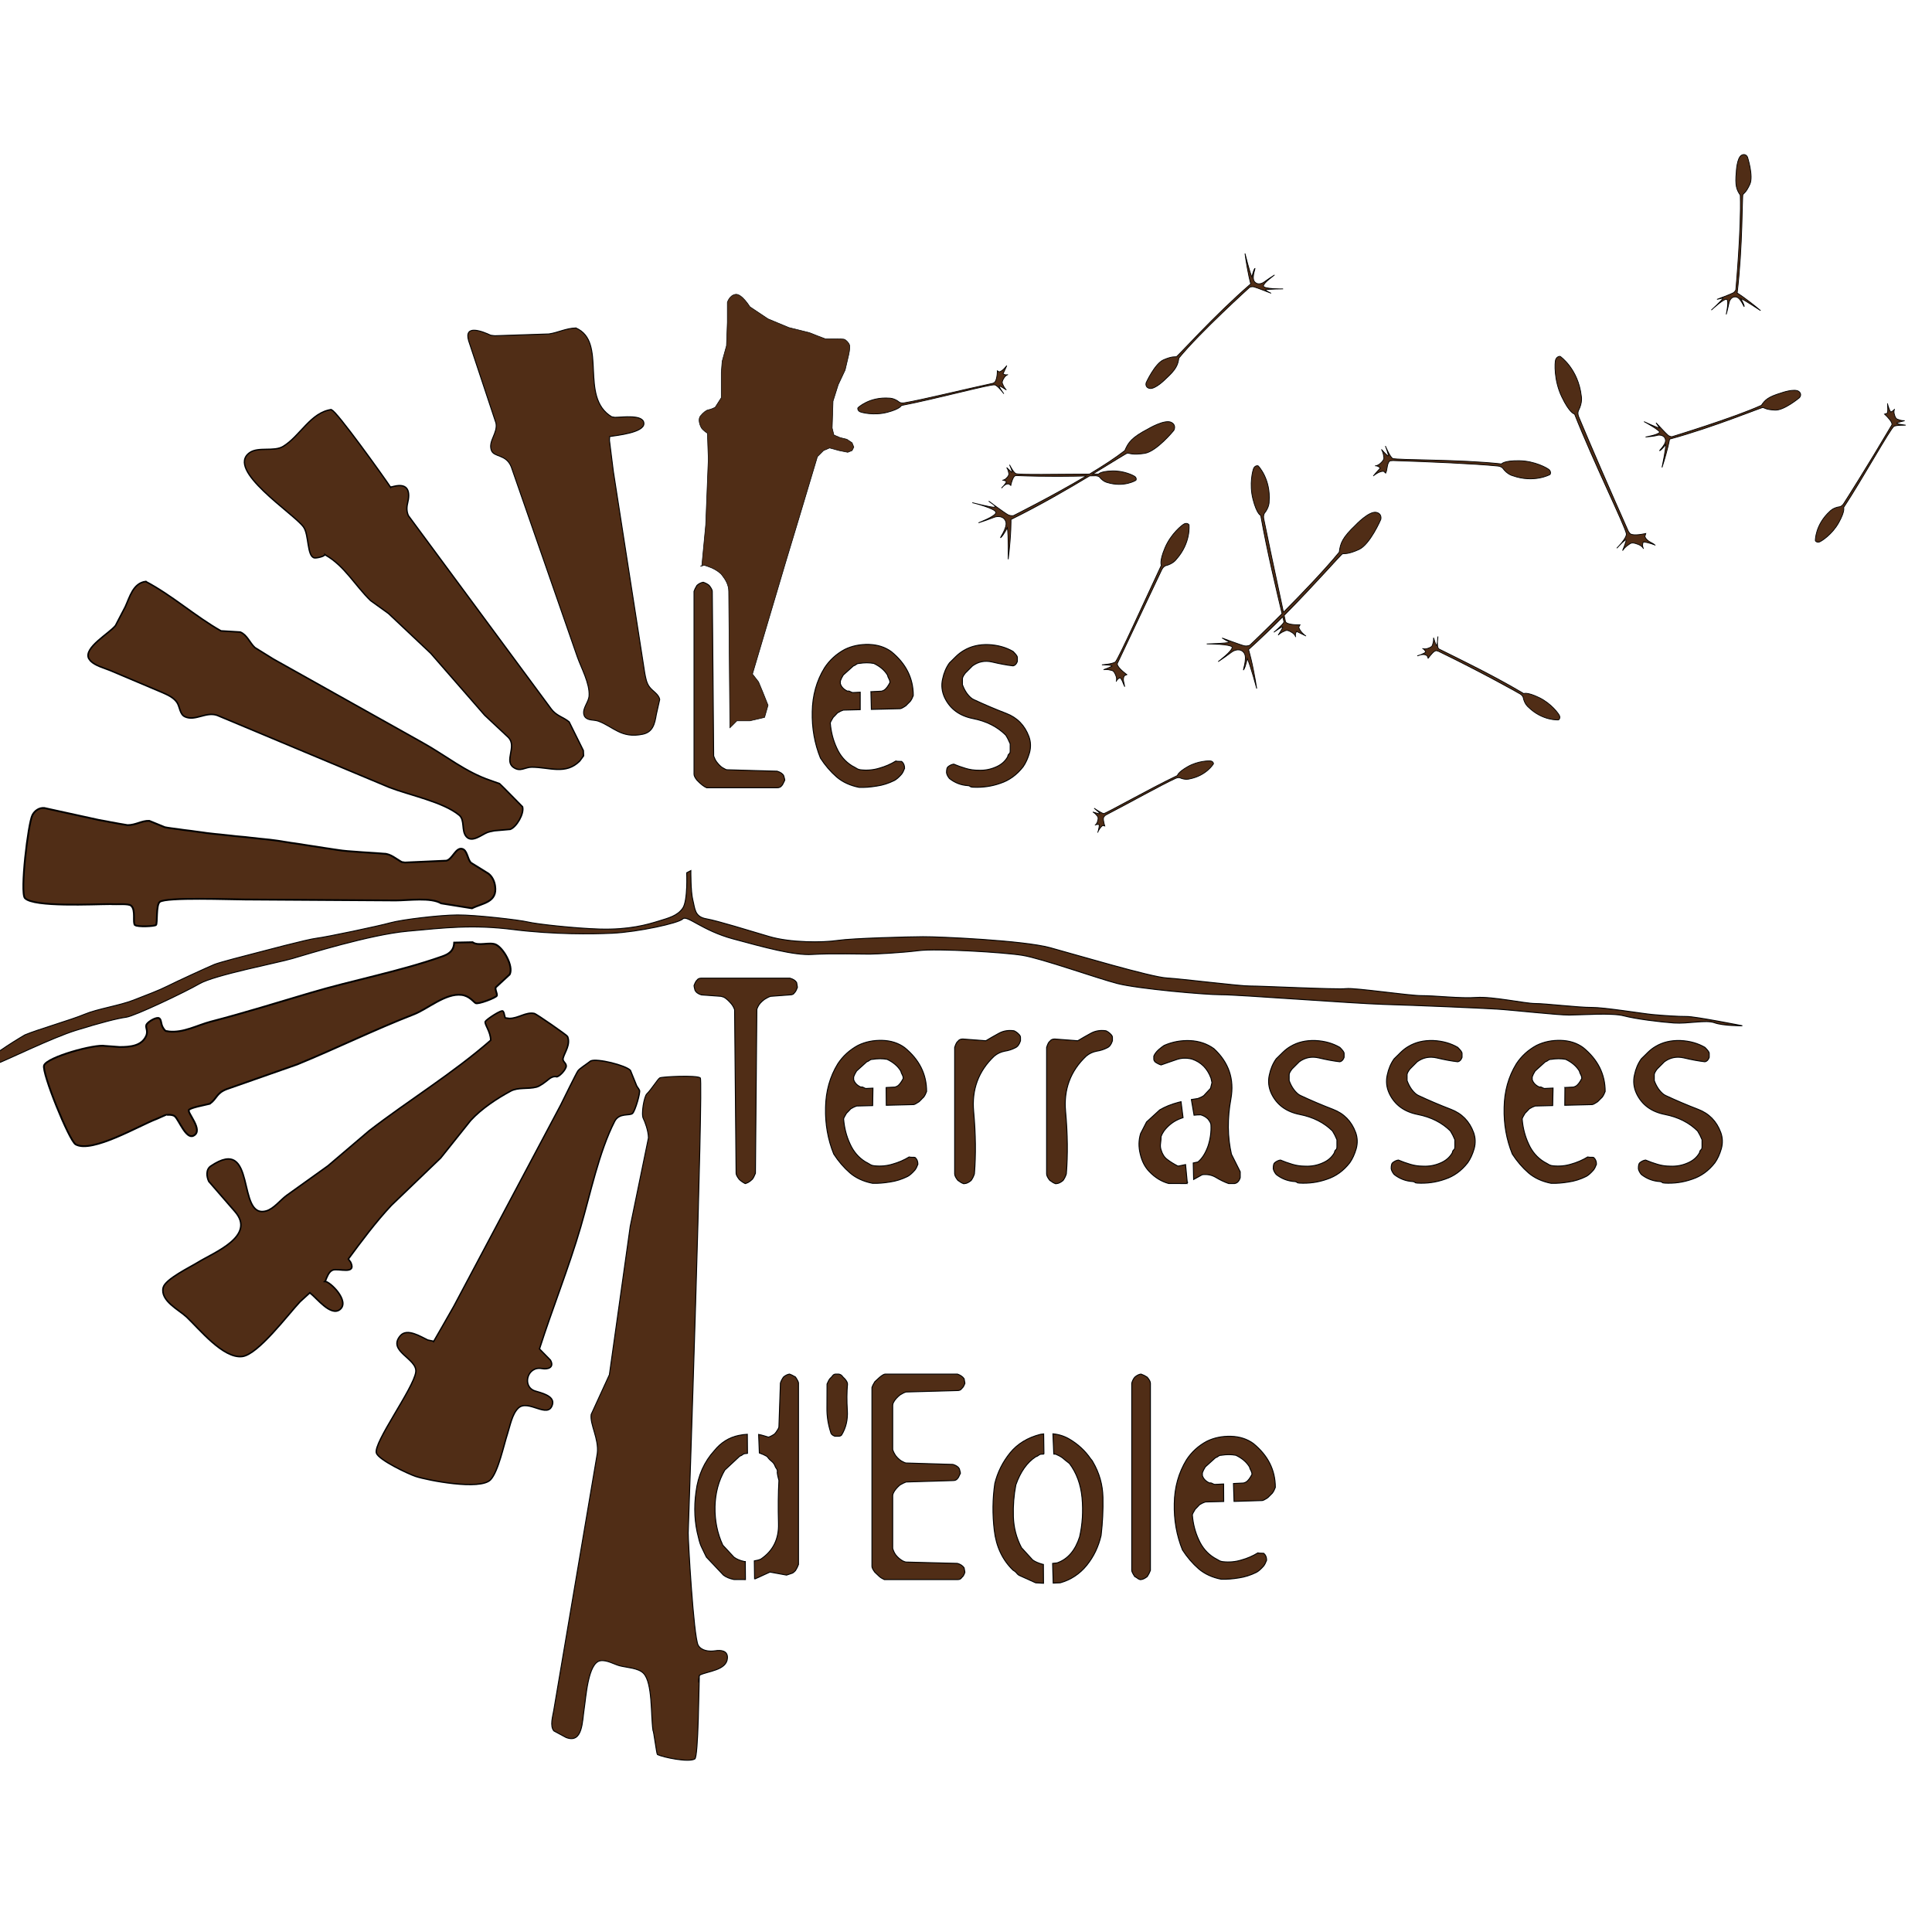 <?xml version="1.0" encoding="UTF-8" standalone="no"?>
<!-- Created with Inkscape (http://www.inkscape.org/) -->

<svg
   xmlns:dc="http://purl.org/dc/elements/1.1/"
   xmlns:cc="http://creativecommons.org/ns#"
   xmlns:rdf="http://www.w3.org/1999/02/22-rdf-syntax-ns#"
   xmlns:svg="http://www.w3.org/2000/svg"
   xmlns="http://www.w3.org/2000/svg"
   xmlns:sodipodi="http://sodipodi.sourceforge.net/DTD/sodipodi-0.dtd"
   xmlns:inkscape="http://www.inkscape.org/namespaces/inkscape"
   version="1.1"
   width="100"
   height="100"
   id="svg3004"
   xml:space="preserve"
   inkscape:version="0.48.5 r10040"
   sodipodi:docname="logo100.svg"><sodipodi:namedview
     pagecolor="#ffffff"
     bordercolor="#666666"
     borderopacity="1"
     objecttolerance="10"
     gridtolerance="10"
     guidetolerance="10"
     inkscape:pageopacity="0"
     inkscape:pageshadow="2"
     inkscape:window-width="1920"
     inkscape:window-height="1014"
     id="namedview50"
     showgrid="false"
     inkscape:zoom="1.935"
     inkscape:cx="293.192"
     inkscape:cy="69.249619"
     inkscape:window-x="0"
     inkscape:window-y="27"
     inkscape:window-maximized="1"
     inkscape:current-layer="svg3004" /><defs
     id="defs3008"><clipPath
       id="clipPath3018"><path
         d="m 0,3401.575 1700.787,0 L 1700.787,0 0,0 0,3401.575 z"
         id="path3020"
         inkscape:connector-curvature="0" /></clipPath></defs><g
     id="g4079"
     transform="matrix(0.06,0,0,-0.06,-2.036,210.661)"
     style="fill:#502d16"><path
       inkscape:connector-curvature="0"
       style="fill:#502d16;stroke:#000000;stroke-width:0.82;stroke-linecap:butt;stroke-linejoin:miter;stroke-miterlimit:4;stroke-opacity:1;stroke-dasharray:none"
       id="path3022"
       d="m 644.479,2831.446 -0.938,0 c -2.31,0.964 -5.116,3.144 -8.375,6.554 -1.672,2.122 -2.525,3.835 -2.525,5.13 l 0,157.745 c 0.432,1.392 1.263,3.096 2.525,5.125 1.543,1.436 3.346,2.363 5.417,2.741 2.116,-0.723 3.82,-1.64 5.116,-2.741 1.78,-2.267 2.687,-3.96 2.687,-5.125 l 1.209,-142.091 c 0.765,-2.115 1.64,-3.82 2.611,-5.115 2.342,-3.043 4.543,-4.963 6.561,-5.777 1.004,-0.633 1.824,-0.935 2.449,-0.935 l 43.22,-1.23 c 2.946,-0.957 4.78,-2.266 5.558,-3.892 0.625,-2.072 0.949,-3.353 0.949,-3.835 -1.262,-2.784 -2.148,-4.396 -2.676,-4.827 -0.907,-1.165 -2.202,-1.727 -3.831,-1.727 l -59.957,0 z" /><path
       inkscape:connector-curvature="0"
       style="fill:#502d16;stroke:#000000;stroke-width:0.82;stroke-linecap:butt;stroke-linejoin:miter;stroke-miterlimit:4;stroke-opacity:1;stroke-dasharray:none"
       id="path3024"
       d="m 785.25,2914.318 8.916,0.43 c 0.442,0 1.263,0.302 2.525,0.942 1.684,1.152 3.335,3.339 4.975,6.569 0,1 -0.259,2.007 -0.788,3.021 -0.636,1.058 -1.101,2.195 -1.371,3.404 -2.557,4.172 -6.474,7.517 -11.773,10.021 -3.939,0.727 -8.115,0.727 -12.549,0 -1.004,0 -1.857,-0.267 -2.537,-0.798 -0.658,-0.576 -1.521,-1.036 -2.514,-1.36 l -8.741,-7.863 c -1.155,-1.842 -1.986,-3.555 -2.515,-5.129 l 0,-0.476 0,-0.603 0,-0.692 0,-0.604 c 0.907,-2.849 3.011,-4.985 6.27,-6.432 0.626,0.281 1.425,0.151 2.385,-0.431 0.874,-0.54 1.738,-0.799 2.601,-0.799 l 0,0.072 5.871,0.283 -0.003,-15.069 -14.609,-0.365 c -1.63,-0.533 -3.324,-1.345 -5.04,-2.446 -0.485,-0.496 -1.133,-1.187 -1.953,-2.1 l -1.716,-1.742 c -1.651,-2.633 -2.481,-4.295 -2.481,-4.979 0.636,-7.647 2.46,-14.733 5.503,-21.287 2.967,-6.726 7.424,-11.921 13.338,-15.582 1.155,-0.569 2.363,-1.252 3.604,-2.008 1.015,-0.734 2.31,-1.187 3.841,-1.381 5.569,-0.626 10.943,-0.144 16.08,1.446 5.137,1.446 9.863,3.489 14.147,6.137 0.67,-0.202 1.554,-0.288 2.677,-0.288 0.669,0.043 1.467,0.021 2.363,-0.064 1.684,-1.36 2.525,-3.325 2.525,-5.936 -0.766,-2.115 -1.608,-3.771 -2.525,-4.979 -2.385,-2.733 -4.5,-4.583 -6.346,-5.54 -4.995,-2.46 -10.024,-4.057 -15.075,-4.776 -5.536,-0.913 -10.575,-1.295 -15.15,-1.151 -7.803,1.539 -14.278,4.518 -19.479,8.95 -5.288,4.618 -9.961,10.043 -13.997,16.316 -5.061,12.504 -7.413,25.856 -7.09,40.043 0.259,14.05 3.756,26.619 10.566,37.727 4.359,6.69 10.164,12.014 17.449,15.956 6.237,3.079 13.22,4.518 20.913,4.331 7.512,-0.244 13.943,-2.31 19.274,-6.201 12.658,-10.302 18.971,-22.921 18.971,-37.885 -0.669,-1.885 -1.511,-3.524 -2.525,-4.906 -0.906,-0.82 -1.598,-1.526 -2.094,-2.094 -0.28,-0.295 -0.593,-0.604 -0.895,-0.906 -0.313,-0.31 -0.615,-0.605 -0.896,-0.906 -2.504,-1.684 -4.155,-2.526 -4.921,-2.526 l -24.836,-0.619 -0.375,15.275 z" /><path
       inkscape:connector-curvature="0"
       style="fill:#502d16;stroke:#000000;stroke-width:0.82;stroke-linecap:butt;stroke-linejoin:miter;stroke-miterlimit:4;stroke-opacity:1;stroke-dasharray:none"
       id="path3026"
       d="m 872.899,2831.965 c -0.906,0 -1.582,0.215 -2.014,0.646 -0.633,0.447 -1.223,0.677 -1.798,0.677 -5.972,0.316 -11.324,2.359 -16.101,6.13 -1.441,1.77 -2.295,3.453 -2.521,5.05 0,2.734 0.399,4.409 1.22,5.036 1.595,1.294 3.258,2.072 4.999,2.316 3.165,-1.344 6.589,-2.575 10.317,-3.675 3.504,-1.059 7.165,-1.591 10.963,-1.591 5.194,-0.244 10.108,0.64 14.792,2.67 4.705,1.92 8.201,4.898 10.468,8.956 0.194,1.187 0.583,2.029 1.209,2.518 0.639,0.33 0.942,1.173 0.942,2.518 l 0,6.144 c -1.158,2.828 -2.432,5.331 -3.828,7.496 -7.302,7.266 -16.734,12.029 -28.274,14.281 -11.61,2.309 -19.726,8.295 -24.394,17.978 -2.451,5.244 -3.055,10.605 -1.814,16.086 1.101,5.346 3.076,9.986 5.921,13.936 2.022,2.065 3.971,3.992 5.842,5.777 2.114,2.014 4.317,3.669 6.575,4.978 6.144,3.654 13.281,5.338 21.368,5.043 7.956,-0.388 15.021,-2.367 21.121,-5.913 2.454,-2.46 3.684,-4.144 3.684,-5.051 l 0,-1.122 0,-0.828 0,-0.833 0,-0.756 c -0.763,-2.224 -2.008,-3.496 -3.684,-3.82 -5.38,0.625 -11.423,1.726 -18.1,3.324 -6.259,1.446 -11.87,0.323 -16.893,-3.324 l -6.201,-6.216 c -1.683,-2.159 -2.518,-3.82 -2.518,-4.979 l 0,-5.05 c 1.008,-2.791 2.288,-5.266 3.821,-7.431 2.071,-2.799 4.078,-4.619 6.064,-5.482 9.18,-4.274 18.46,-8.224 27.857,-11.828 9.467,-3.618 15.999,-10.273 19.603,-19.992 1.662,-4.526 1.821,-9.188 0.518,-14 -1.388,-4.814 -3.236,-8.849 -5.531,-12.13 -5.468,-6.964 -12,-11.712 -19.641,-14.215 -7.611,-2.692 -15.611,-3.8 -23.972,-3.324 z" /><path
       inkscape:connector-curvature="0"
       style="fill:#502d16;stroke:#000000;stroke-width:0.82;stroke-linecap:butt;stroke-linejoin:miter;stroke-miterlimit:4;stroke-opacity:1;stroke-dasharray:none"
       id="path3028"
       d="m 676.94,2489.889 c -2.396,1.252 -4.231,2.548 -5.461,3.9 -1.705,2.259 -2.536,3.942 -2.536,5.064 l -1.305,141.144 c -0.626,1.856 -1.565,3.539 -2.806,5.05 -2.223,2.634 -4.338,4.533 -6.356,5.698 -1.587,0.518 -2.45,0.777 -2.59,0.777 l -16.9,1.237 c -2.838,0.864 -4.694,2.26 -5.547,4.187 -0.528,2.029 -0.798,3.295 -0.798,3.828 0.961,2.59 1.813,4.129 2.525,4.619 0.712,1.194 2.007,1.798 3.82,1.798 l 76.36,0 c 2.925,-0.82 4.877,-2.087 5.828,-3.813 0.474,-3.137 0.722,-4.403 0.722,-3.841 -0.906,-2.634 -1.769,-4.274 -2.589,-4.907 -0.626,-1.252 -1.953,-1.871 -3.961,-1.871 l -16.608,-1.237 c -1.5,-0.431 -3.248,-1.295 -5.266,-2.589 -2.838,-2.116 -4.738,-4.231 -5.698,-6.346 -0.626,-1.209 -0.939,-2.072 -0.939,-2.59 l -1.219,-141.144 c -0.886,-2.23 -1.738,-3.914 -2.601,-5.064 -1.263,-1.252 -2.547,-2.23 -3.895,-2.965 l -1.166,-0.431 -1.014,-0.504 z" /><path
       inkscape:connector-curvature="0"
       style="fill:#502d16;stroke:#000000;stroke-width:0.82;stroke-linecap:butt;stroke-linejoin:miter;stroke-miterlimit:4;stroke-opacity:1;stroke-dasharray:none"
       id="path3030"
       d="m 798.375,2572.858 7.262,0.348 c 0.432,0 1.274,0.302 2.525,0.935 1.673,1.151 3.345,3.338 4.975,6.575 0,1.007 -0.259,2 -0.776,3.022 -0.637,1.051 -1.112,2.187 -1.382,3.381 -2.558,4.188 -6.475,7.54 -11.762,10.044 -3.95,0.719 -8.137,0.719 -12.562,0 -1.014,0 -1.856,-0.274 -2.525,-0.806 -0.679,-0.562 -1.522,-1.036 -2.536,-1.368 l -8.708,-7.87 c -1.156,-1.827 -2.008,-3.539 -2.536,-5.107 l 0,-0.475 0,-0.62 0,-0.675 0,-0.605 c 0.917,-2.849 2.999,-4.992 6.28,-6.431 0.626,0.273 1.425,0.144 2.386,-0.432 0.852,-0.546 1.726,-0.806 2.578,-0.806 l 0,0.087 5.398,0.258 -0.236,-15.067 -13.87,-0.342 c -1.641,-0.532 -3.335,-1.353 -5.062,-2.461 -0.485,-0.489 -1.133,-1.18 -1.953,-2.087 l -1.726,-1.74 c -1.641,-2.648 -2.45,-4.303 -2.45,-4.979 0.615,-7.661 2.45,-14.755 5.482,-21.302 2.989,-6.733 7.435,-11.927 13.338,-15.582 1.176,-0.576 2.353,-1.252 3.615,-2.015 1.004,-0.719 2.288,-1.179 3.831,-1.367 5.568,-0.633 10.942,-0.158 16.101,1.44 5.147,1.453 9.853,3.496 14.136,6.128 0.648,-0.187 1.565,-0.273 2.655,-0.273 0.68,0.044 1.479,0.015 2.396,-0.086 1.684,-1.338 2.524,-3.309 2.524,-5.914 -0.765,-2.115 -1.618,-3.784 -2.524,-4.964 -2.417,-2.763 -4.533,-4.604 -6.356,-5.568 -4.997,-2.461 -10.037,-4.044 -15.086,-4.762 -5.526,-0.921 -10.586,-1.31 -15.152,-1.152 -7.801,1.54 -14.287,4.518 -19.478,8.95 -5.288,4.603 -9.949,10.043 -14.007,16.302 -5.051,12.518 -7.414,25.848 -7.068,40.05 0.237,14.058 3.744,26.633 10.543,37.742 4.371,6.675 10.197,12.014 17.45,15.941 6.269,3.079 13.251,4.533 20.945,4.332 7.511,-0.231 13.91,-2.303 19.241,-6.202 12.658,-10.302 19.003,-22.92 19.003,-37.884 -0.68,-1.886 -1.521,-3.511 -2.535,-4.907 -0.917,-0.82 -1.619,-1.525 -2.083,-2.086 -0.313,-0.303 -0.593,-0.604 -0.928,-0.907 -0.292,-0.317 -0.604,-0.619 -0.896,-0.906 -2.492,-1.684 -4.111,-2.533 -4.888,-2.533 l -23.447,-0.577 -0.132,15.323 z" /><path
       inkscape:connector-curvature="0"
       style="fill:#502d16;stroke:#000000;stroke-width:0.82;stroke-linecap:butt;stroke-linejoin:miter;stroke-miterlimit:4;stroke-opacity:1;stroke-dasharray:none"
       id="path3032"
       d="m 866.022,2489.932 -0.95,0 c -1.394,0.533 -2.374,1.036 -2.892,1.511 -0.525,0.432 -1.165,0.849 -1.869,1.238 -1.872,2.301 -2.821,4.201 -2.821,5.697 l 0,109.044 c 0.921,2.964 1.856,4.762 2.821,5.338 0.847,1.295 2.251,1.942 4.186,1.942 l 19.913,-1.511 c 3.655,2.202 7.374,4.36 11.181,6.417 3.941,2.173 8.345,2.892 13.151,2.173 1.482,-0.691 2.805,-1.611 3.942,-2.82 1.064,-0.949 1.597,-1.928 1.597,-2.878 l 0,-0.834 0,-0.835 0,-0.763 0,-0.46 c -0.957,-3.079 -2.431,-5.079 -4.388,-6 -2.849,-1.482 -5.979,-2.503 -9.396,-3.021 -3.352,-0.677 -6.316,-2.087 -8.878,-4.26 -13.604,-12.877 -19.525,-28.863 -17.74,-47.898 1.769,-19.26 1.985,-37.13 0.64,-53.634 -0.626,-2.028 -1.562,-3.928 -2.805,-5.697 -2.066,-1.727 -3.973,-2.648 -5.692,-2.749 z" /><path
       inkscape:connector-curvature="0"
       style="fill:#502d16;stroke:#000000;stroke-width:0.82;stroke-linecap:butt;stroke-linejoin:miter;stroke-miterlimit:4;stroke-opacity:1;stroke-dasharray:none"
       id="path3034"
       d="m 945.316,2489.932 -0.949,0 c -1.388,0.533 -2.346,1.036 -2.877,1.511 -0.533,0.432 -1.143,0.849 -1.879,1.238 -1.863,2.301 -2.805,4.201 -2.805,5.697 l 0,109.044 c 0.914,2.964 1.834,4.762 2.805,5.338 0.865,1.295 2.252,1.942 4.181,1.942 l 19.913,-1.511 c 3.662,2.202 7.397,4.36 11.194,6.417 3.951,2.173 8.332,2.892 13.144,2.173 1.49,-0.691 2.807,-1.611 3.965,-2.82 1.043,-0.949 1.582,-1.928 1.582,-2.878 l 0,-0.834 0,-0.835 0,-0.763 0,-0.46 c -0.964,-3.079 -2.432,-5.079 -4.402,-6 -2.849,-1.482 -5.971,-2.503 -9.381,-3.021 -3.368,-0.677 -6.332,-2.087 -8.878,-4.26 -13.619,-12.877 -19.533,-28.863 -17.741,-47.898 1.768,-19.26 1.97,-37.13 0.632,-53.634 -0.619,-2.028 -1.561,-3.928 -2.805,-5.697 -2.073,-1.727 -3.971,-2.648 -5.699,-2.749 z" /><path
       inkscape:connector-curvature="0"
       style="fill:#502d16;stroke:#000000;stroke-width:0.82;stroke-linecap:butt;stroke-linejoin:miter;stroke-miterlimit:4;stroke-opacity:1;stroke-dasharray:none"
       id="path3036"
       d="m 1063.298,2507.767 4.033,0.841 c 3.654,3.022 6.547,7.598 8.72,13.727 2,6.087 2.856,12.216 2.517,18.324 0,1.18 -0.849,2.892 -2.589,5.05 -1.692,1.684 -3.755,2.878 -6.217,3.598 -1.949,0 -3.872,-0.111 -5.77,-0.332 l -2.311,13.518 c 1.917,0.343 3.8,0.639 5.65,0.885 1.95,0.677 3.633,1.497 5.022,2.461 l 5.856,6.273 1.238,4.979 c -0.577,2.46 -0.879,3.755 -0.879,3.899 -3.079,8.316 -8.532,13.77 -16.374,16.389 -4.718,1.194 -9.237,1.035 -13.553,-0.519 -2.281,-0.762 -4.49,-1.539 -6.648,-2.288 -2.173,-0.777 -4.309,-1.539 -6.424,-2.244 -1.533,0.432 -3.238,1.266 -5.051,2.518 -0.827,0.863 -1.245,1.712 -1.245,2.533 l 0,0.646 0,0.792 0,0.676 0,0.403 c 0.727,1.813 2.073,3.655 4.044,5.482 1.928,1.684 3.547,2.935 4.841,3.756 7.072,3.136 14.598,4.517 22.599,4.186 7.789,-0.43 14.602,-2.761 20.417,-6.992 12.797,-11.842 17.668,-26.23 14.631,-43.166 -3.129,-16.977 -2.963,-32.928 0.447,-47.848 l 7.583,-15.137 0,-5.065 c -0.965,-3.079 -2.618,-4.791 -4.985,-5.108 l -5.051,0 c -3.806,1.382 -7.446,3.165 -10.972,5.324 -3.51,2.072 -7.438,2.835 -11.755,2.317 l -7.436,-4.097 -0.338,14.219 z m -5.109,-17.219 -0.987,-0.544 -15.151,0.058 c -6.145,1.683 -11.663,5.05 -16.519,10.115 -3.842,3.899 -6.495,8.993 -7.942,15.295 -1.532,6.1 -1.446,12 0.303,17.67 l 5.115,9.977 11.403,10.461 c 4.568,2.676 9.856,4.82 15.876,6.417 0.835,0.214 1.665,0.42 2.489,0.618 l 1.735,-13.735 c -0.646,-0.213 -1.288,-0.44 -1.928,-0.681 -5.619,-2.001 -10.431,-5.569 -14.425,-10.67 -1.259,-1.884 -2.115,-3.51 -2.589,-4.906 0,-1.784 -0.166,-3.684 -0.431,-5.698 -0.355,-2.072 -0.196,-4.057 0.431,-5.913 1.058,-3.627 2.806,-6.346 5.259,-8.159 2.403,-1.884 5.445,-3.784 9.107,-5.698 l 0.85,0 5.888,1.229 1.516,-15.836 z" /><path
       inkscape:connector-curvature="0"
       style="fill:#502d16;stroke:#000000;stroke-width:0.82;stroke-linecap:butt;stroke-linejoin:miter;stroke-miterlimit:4;stroke-opacity:1;stroke-dasharray:none"
       id="path3038"
       d="m 1154.771,2490.422 c -0.922,0 -1.583,0.215 -2.016,0.661 -0.632,0.432 -1.236,0.648 -1.813,0.648 -5.956,0.345 -11.338,2.374 -16.092,6.129 -1.448,1.785 -2.282,3.453 -2.54,5.051 0,2.734 0.424,4.417 1.244,5.05 1.59,1.295 3.237,2.072 4.971,2.316 3.165,-1.351 6.604,-2.575 10.31,-3.682 3.531,-1.051 7.172,-1.583 10.971,-1.583 5.194,-0.244 10.143,0.633 14.804,2.662 4.706,1.928 8.196,4.906 10.462,8.949 0.187,1.194 0.604,2.043 1.231,2.518 0.611,0.345 0.942,1.18 0.942,2.532 l 0,6.144 c -1.158,2.821 -2.446,5.325 -3.828,7.512 -7.302,7.243 -16.747,12.006 -28.288,14.28 -11.597,2.301 -19.74,8.287 -24.387,17.956 -2.454,5.252 -3.059,10.619 -1.806,16.101 1.099,5.338 3.085,9.971 5.914,13.929 2.005,2.057 3.963,3.985 5.863,5.755 2.1,2.028 4.279,3.697 6.547,4.992 6.172,3.67 13.28,5.324 21.366,5.051 7.986,-0.374 15.021,-2.36 21.137,-5.914 2.461,-2.46 3.683,-4.144 3.683,-5.05 l 0,-1.123 0,-0.834 0,-0.834 0,-0.749 c -0.777,-2.216 -2,-3.481 -3.683,-3.827 -5.396,0.633 -11.424,1.726 -18.101,3.324 -6.259,1.439 -11.899,0.345 -16.891,-3.324 l -6.203,-6.201 c -1.683,-2.173 -2.531,-3.828 -2.531,-4.98 l 0,-5.049 c 1.022,-2.806 2.279,-5.266 3.826,-7.424 2.072,-2.806 4.086,-4.634 6.058,-5.497 9.186,-4.287 18.475,-8.23 27.842,-11.828 9.496,-3.611 16.043,-10.272 19.639,-20.007 1.635,-4.517 1.806,-9.18 0.505,-13.985 -1.411,-4.82 -3.237,-8.849 -5.562,-12.13 -5.431,-6.979 -11.978,-11.697 -19.618,-14.201 -7.619,-2.705 -15.583,-3.828 -23.956,-3.338 z" /><path
       inkscape:connector-curvature="0"
       style="fill:#502d16;stroke:#000000;stroke-width:0.82;stroke-linecap:butt;stroke-linejoin:miter;stroke-miterlimit:4;stroke-opacity:1;stroke-dasharray:none"
       id="path3040"
       d="m 1256.511,2490.422 c -0.921,0 -1.582,0.215 -2.03,0.661 -0.625,0.432 -1.209,0.648 -1.783,0.648 -5.972,0.345 -11.34,2.374 -16.107,6.129 -1.447,1.785 -2.288,3.453 -2.527,5.051 0,2.734 0.411,4.417 1.223,5.05 1.605,1.295 3.253,2.072 4.979,2.316 3.18,-1.351 6.618,-2.575 10.316,-3.682 3.525,-1.051 7.194,-1.583 10.98,-1.583 5.2,-0.244 10.122,0.633 14.805,2.662 4.69,1.928 8.187,4.906 10.446,8.949 0.202,1.194 0.603,2.043 1.231,2.518 0.61,0.345 0.942,1.18 0.942,2.532 l 0,6.144 c -1.159,2.821 -2.447,5.325 -3.836,7.512 -7.294,7.243 -16.725,12.006 -28.279,14.28 -11.583,2.301 -19.721,8.287 -24.383,17.956 -2.467,5.252 -3.064,10.619 -1.819,16.101 1.122,5.338 3.079,9.971 5.922,13.929 2.021,2.057 3.971,3.985 5.847,5.755 2.116,2.028 4.295,3.697 6.576,4.992 6.159,3.67 13.266,5.324 21.368,5.051 7.957,-0.374 15.021,-2.36 21.122,-5.914 2.453,-2.46 3.684,-4.144 3.684,-5.05 l 0,-1.123 0,-0.834 0,-0.834 0,-0.749 c -0.764,-2.216 -2.001,-3.481 -3.684,-3.827 -5.383,0.633 -11.425,1.726 -18.094,3.324 -6.265,1.439 -11.878,0.345 -16.899,-3.324 l -6.202,-6.201 c -1.683,-2.173 -2.539,-3.828 -2.539,-4.98 l 0,-5.049 c 1.028,-2.806 2.287,-5.266 3.834,-7.424 2.072,-2.806 4.1,-4.634 6.071,-5.497 9.181,-4.287 18.462,-8.23 27.843,-11.828 9.481,-3.611 16.028,-10.272 19.627,-20.007 1.631,-4.517 1.804,-9.18 0.51,-13.985 -1.403,-4.82 -3.245,-8.849 -5.569,-12.13 -5.438,-6.979 -11.978,-11.697 -19.617,-14.201 -7.614,-2.705 -15.599,-3.828 -23.958,-3.338 z" /><path
       inkscape:connector-curvature="0"
       style="fill:#502d16;stroke:#000000;stroke-width:0.82;stroke-linecap:butt;stroke-linejoin:miter;stroke-miterlimit:4;stroke-opacity:1;stroke-dasharray:none"
       id="path3042"
       d="m 1383.935,2572.868 7.064,0.338 c 0.425,0 1.281,0.302 2.519,0.935 1.699,1.151 3.352,3.338 4.986,6.575 0,1.007 -0.267,2 -0.784,3.022 -0.634,1.051 -1.095,2.187 -1.367,3.381 -2.562,4.188 -6.49,7.54 -11.771,10.044 -3.942,0.719 -8.129,0.719 -12.561,0 -1.014,0 -1.855,-0.274 -2.525,-0.806 -0.683,-0.562 -1.511,-1.036 -2.54,-1.368 l -8.705,-7.87 c -1.164,-1.827 -2.008,-3.539 -2.531,-5.107 l 0,-0.475 0,-0.62 0,-0.675 0,-0.605 c 0.906,-2.849 3.007,-4.992 6.273,-6.431 0.618,0.273 1.417,0.144 2.388,-0.432 0.849,-0.546 1.726,-0.806 2.575,-0.806 l 0,0.087 6.732,0.322 -0.313,-15.101 -15.124,-0.372 c -1.653,-0.532 -3.337,-1.353 -5.064,-2.461 -0.483,-0.489 -1.124,-1.18 -1.95,-2.087 l -1.727,-1.74 c -1.64,-2.648 -2.452,-4.303 -2.452,-4.979 0.603,-7.661 2.452,-14.755 5.481,-21.302 2.98,-6.733 7.44,-11.927 13.352,-15.582 1.152,-0.576 2.352,-1.252 3.605,-2.015 1.015,-0.719 2.288,-1.179 3.835,-1.367 5.569,-0.633 10.928,-0.158 16.071,1.44 5.152,1.453 9.871,3.496 14.152,6.128 0.669,-0.187 1.561,-0.273 2.676,-0.273 0.669,0.044 1.475,0.015 2.374,-0.086 1.684,-1.338 2.54,-3.309 2.54,-5.914 -0.777,-2.115 -1.634,-3.784 -2.54,-4.964 -2.411,-2.763 -4.526,-4.604 -6.345,-5.568 -5,-2.461 -10.036,-4.044 -15.087,-4.762 -5.526,-0.921 -10.589,-1.31 -15.151,-1.152 -7.791,1.54 -14.287,4.518 -19.482,8.95 -5.295,4.603 -9.942,10.043 -13.993,16.302 -5.057,12.518 -7.424,25.848 -7.071,40.05 0.23,14.058 3.748,26.633 10.524,37.742 4.382,6.675 10.194,12.014 17.461,15.941 6.273,3.079 13.237,4.533 20.936,4.332 7.51,-0.231 13.919,-2.303 19.25,-6.202 12.649,-10.302 19.008,-22.92 19.008,-37.884 -0.69,-1.886 -1.51,-3.511 -2.539,-4.907 -0.907,-0.82 -1.619,-1.525 -2.094,-2.086 -0.288,-0.303 -0.583,-0.604 -0.907,-0.907 -0.316,-0.317 -0.618,-0.619 -0.905,-0.906 -2.49,-1.684 -4.13,-2.533 -4.9,-2.533 l -23.496,-0.578 0.122,15.334 z" /><path
       inkscape:connector-curvature="0"
       style="fill:#502d16;stroke:#000000;stroke-width:0.82;stroke-linecap:butt;stroke-linejoin:miter;stroke-miterlimit:4;stroke-opacity:1;stroke-dasharray:none"
       id="path3044"
       d="m 1469.747,2490.422 c -0.921,0 -1.581,0.215 -2.014,0.661 -0.632,0.432 -1.223,0.648 -1.805,0.648 -5.965,0.345 -11.332,2.374 -16.1,6.129 -1.461,1.785 -2.288,3.453 -2.526,5.051 0,2.734 0.41,4.417 1.23,5.05 1.59,1.295 3.238,2.072 4.971,2.316 3.18,-1.351 6.604,-2.575 10.31,-3.682 3.532,-1.051 7.171,-1.583 10.986,-1.583 5.193,-0.244 10.128,0.633 14.79,2.662 4.706,1.928 8.202,4.906 10.461,8.949 0.186,1.194 0.603,2.043 1.23,2.518 0.612,0.345 0.944,1.18 0.944,2.532 l 0,6.144 c -1.16,2.821 -2.433,5.325 -3.828,7.512 -7.31,7.243 -16.734,12.006 -28.282,14.28 -11.611,2.301 -19.733,8.287 -24.387,17.956 -2.461,5.252 -3.066,10.619 -1.814,16.101 1.101,5.338 3.087,9.971 5.915,13.929 2.006,2.057 3.963,3.985 5.848,5.755 2.115,2.028 4.295,3.697 6.56,4.992 6.16,3.67 13.282,5.324 21.368,5.051 7.971,-0.374 15.021,-2.36 21.136,-5.914 2.453,-2.46 3.685,-4.144 3.685,-5.05 l 0,-1.123 0,-0.834 0,-0.834 0,-0.749 c -0.764,-2.216 -2.008,-3.481 -3.685,-3.827 -5.382,0.633 -11.424,1.726 -18.099,3.324 -6.274,1.439 -11.9,0.345 -16.894,-3.324 l -6.201,-6.201 c -1.676,-2.173 -2.54,-3.828 -2.54,-4.98 l 0,-5.049 c 1.029,-2.806 2.288,-5.266 3.835,-7.424 2.058,-2.806 4.087,-4.634 6.057,-5.497 9.195,-4.287 18.49,-8.23 27.857,-11.828 9.481,-3.611 16.028,-10.272 19.618,-20.007 1.641,-4.517 1.814,-9.18 0.511,-13.985 -1.395,-4.82 -3.238,-8.849 -5.555,-12.13 -5.445,-6.979 -11.97,-11.697 -19.64,-14.201 -7.604,-2.705 -15.582,-3.828 -23.942,-3.338 z" /><path
       inkscape:connector-curvature="0"
       style="fill:#502d16;stroke:#000000;stroke-width:0.82;stroke-linecap:butt;stroke-linejoin:miter;stroke-miterlimit:4;stroke-opacity:1;stroke-dasharray:none"
       id="path3046"
       d="m 671.318,2272.753 c -8.385,-1.727 -15.411,-6.086 -21.076,-13.065 -8.774,-9.625 -14.05,-21.424 -15.864,-35.353 -1.985,-13.913 -1.295,-27.136 2.094,-39.697 0.799,-3.698 1.856,-6.806 3.162,-9.309 0.583,-1.253 1.177,-2.489 1.803,-3.756 0.625,-1.251 1.251,-2.517 1.877,-3.827 l 14.654,-15.511 c 2.299,-1.769 5.332,-3.05 9.087,-3.812 l 9.945,-0.043 -0.125,15.558 c -0.263,0 -0.53,0 -0.799,0 -3.755,0.819 -6.756,2.099 -9.021,3.812 l -9.594,10.346 c -4.715,10.142 -6.939,21.208 -6.712,33.251 0.292,11.784 3.097,22.273 8.439,31.468 l 12.917,12.043 c 1.111,0.331 1.997,0.82 2.676,1.453 0.669,0.518 1.522,0.776 2.59,0.776 0.463,0.076 0.925,0.145 1.384,0.205 l -0.132,16.437 c -2.447,-0.132 -4.881,-0.455 -7.305,-0.972 z" /><path
       inkscape:connector-curvature="0"
       style="fill:#502d16;stroke:#000000;stroke-width:0.82;stroke-linecap:butt;stroke-linejoin:miter;stroke-miterlimit:4;stroke-opacity:1;stroke-dasharray:none"
       id="path3048"
       d="m 720.159,2323.127 c -2.395,1.381 -4.111,2.216 -5.115,2.518 -1.737,-0.245 -3.464,-1.08 -5.201,-2.518 -1.155,-1.598 -2.04,-3.323 -2.677,-5.208 l -1.284,-37.44 c 0,-0.833 -0.324,-1.698 -0.939,-2.604 -1.068,-1.827 -2.028,-3.165 -2.88,-3.957 -1.987,-1.353 -3.724,-2.244 -5.203,-2.677 -2.434,0.78 -6.075,1.91 -8.485,2.333 l 0.621,-15.933 c 0.317,-0.048 0.977,-0.502 1.293,-0.558 1.823,-0.676 3.583,-1.481 5.276,-2.445 1.187,-1.64 2.504,-3.036 3.961,-4.188 1.392,-1.15 2.331,-2.373 2.806,-3.682 0.442,-1.209 0.927,-2.086 1.457,-2.663 0.529,-0.719 0.787,-1.583 0.787,-2.604 -0.377,-0.388 0.043,-2.936 1.306,-7.64 -0.636,-10.921 -0.744,-23.309 -0.367,-37.166 0.389,-13.338 -4.694,-23.553 -15.226,-30.662 -1.519,-0.675 -3.396,-1.184 -5.632,-1.533 l 0.218,-15.426 0.568,-0.034 12.702,5.8 14.309,-2.605 5.191,1.742 c 0.518,0.244 1.359,0.963 2.514,2.158 1.176,1.841 2.018,3.582 2.601,5.265 l 0,156.519 c 0,0.863 -0.864,2.589 -2.601,5.208 z" /><path
       inkscape:connector-curvature="0"
       style="fill:#502d16;stroke:#000000;stroke-width:0.82;stroke-linecap:butt;stroke-linejoin:miter;stroke-miterlimit:4;stroke-opacity:1;stroke-dasharray:none"
       id="path3050"
       d="m 755.102,2272.105 -1.004,-0.072 c -2.234,0.85 -3.421,2.072 -3.615,3.612 -2.223,6.92 -3.281,13.871 -3.184,20.849 0,3.511 0.011,6.993 0.044,10.418 0.032,3.438 0.043,6.819 0.043,10.143 0.895,2.201 1.769,3.799 2.6,4.777 0.993,0.863 1.781,1.727 2.364,2.59 0.626,0.82 1.543,1.223 2.752,1.223 l 0.582,0 0.712,0 0.604,0 0.335,0 c 1.295,-0.187 2.277,-0.706 2.968,-1.511 0.766,-1.007 1.478,-1.784 2.169,-2.302 1.716,-1.885 2.579,-3.482 2.579,-4.777 -0.625,-7.021 -0.669,-14.618 -0.14,-22.806 0.475,-7.942 -1.187,-15.007 -4.974,-21.193 -0.616,-0.692 -1.501,-1.023 -2.602,-1.023 l -0.636,0 -0.669,0 -0.928,0 0,0.072 z" /><path
       inkscape:connector-curvature="0"
       style="fill:#502d16;stroke:#000000;stroke-width:0.82;stroke-linecap:butt;stroke-linejoin:miter;stroke-miterlimit:4;stroke-opacity:1;stroke-dasharray:none"
       id="path3052"
       d="m 797.673,2148.35 -0.863,0 c -1.932,0.907 -3.443,1.871 -4.543,2.921 -1.111,1.021 -2.342,2.187 -3.681,3.497 -1.639,2.215 -2.448,3.87 -2.448,4.978 l 0,154.287 c 0.464,1.497 1.294,3.136 2.448,4.98 0.962,0.848 1.695,1.552 2.224,2.086 0.528,0.517 1.155,1.107 1.888,1.726 2.256,1.885 3.918,2.82 4.975,2.82 l 62.212,0 c 2.64,-0.921 4.576,-2.258 5.763,-4.029 0.49,-2.805 0.718,-4.086 0.718,-3.841 -0.862,-2.403 -1.775,-3.929 -2.732,-4.533 -0.684,-1.208 -1.936,-1.813 -3.749,-1.813 l -44.309,-1.223 c -1.543,-0.446 -3.323,-1.31 -5.33,-2.604 -2.558,-2.116 -4.371,-4.187 -5.418,-6.202 -0.54,-0.921 -0.788,-1.841 -0.788,-2.748 l 0,-38.158 c 0.518,-1.697 1.328,-3.367 2.439,-5.064 2.169,-2.735 4.295,-4.548 6.345,-5.411 1.296,-0.719 2.213,-1.079 2.752,-1.079 l 40.468,-1.223 c 2.885,-0.92 4.727,-2.172 5.489,-3.755 0.633,-2.158 0.943,-3.439 0.943,-3.827 -1.209,-2.793 -2.073,-4.361 -2.591,-4.692 -0.727,-1.107 -2.007,-1.654 -3.841,-1.654 l -40.468,-1.223 c -1.586,-0.59 -3.378,-1.454 -5.33,-2.619 -2.678,-2.345 -4.457,-4.504 -5.418,-6.489 -0.54,-0.993 -0.788,-1.87 -0.788,-2.59 l 0,-45.611 c 0.518,-1.87 1.328,-3.669 2.439,-5.323 1.824,-2.375 3.938,-4.188 6.345,-5.512 1.349,-0.618 2.256,-0.921 2.752,-0.921 l 44.309,-1.15 c 2.591,-0.735 4.525,-2.001 5.763,-3.828 0.49,-2.792 0.718,-4.044 0.718,-3.755 -0.819,-2.447 -1.725,-3.957 -2.732,-4.547 -0.633,-1.252 -1.87,-1.871 -3.749,-1.871 l -62.212,0 z" /><path
       inkscape:connector-curvature="0"
       style="fill:#502d16;stroke:#000000;stroke-width:0.82;stroke-linecap:butt;stroke-linejoin:miter;stroke-miterlimit:4;stroke-opacity:1;stroke-dasharray:none"
       id="path3054"
       d="m 934.51,2256.652 c -0.61,-0.024 -1.225,-0.052 -1.847,-0.086 -1.101,0 -1.979,-0.288 -2.591,-0.864 -0.871,-0.69 -1.791,-1.164 -2.74,-1.453 -7.468,-4.949 -13.151,-13.006 -17.051,-24.172 -1.726,-8.806 -2.447,-17.929 -2.144,-27.339 0.273,-9.539 2.619,-18.474 6.994,-26.848 l 9.675,-10.605 c 2.045,-1.483 4.84,-2.705 8.386,-3.679 0.273,-0.074 0.83,-0.162 0.83,-0.162 l 0.103,-16.245 -6.793,0.388 -14.359,6.49 c -0.965,0.619 -1.728,1.366 -2.318,2.244 -0.734,0.806 -1.697,1.555 -2.877,2.231 -9.093,8.848 -14.482,20.273 -16.116,34.273 -1.64,13.77 -1.481,27.237 0.446,40.403 2.397,9.77 6.821,18.619 13.274,26.561 6.352,7.755 15.043,13.036 26.065,15.87 0.951,0.156 1.892,0.282 2.821,0.378 l 0.242,-17.385 z m 7.745,17.459 c 5.198,-0.479 9.989,-2.028 14.364,-4.638 7.445,-4.418 13.547,-10.102 18.259,-17.022 0.769,-0.763 1.389,-1.626 1.864,-2.59 5.539,-9.483 8.432,-19.683 8.669,-30.604 0.251,-10.777 -0.295,-21.698 -1.591,-32.763 -2.252,-9.769 -6.374,-18.359 -12.352,-25.756 -6.137,-7.553 -13.791,-12.604 -22.921,-15.151 l -6.047,-0.263 -0.515,17.009 3.887,0.435 c 9.186,3.209 15.647,10.705 19.401,22.503 2.448,10.734 3.152,21.957 2.094,33.698 -1.122,11.597 -4.749,21.453 -10.899,29.583 -1.195,0.906 -2.309,1.784 -3.309,2.59 -1.021,0.819 -1.885,1.553 -2.605,2.187 -1.539,1.136 -3.517,2.215 -5.913,3.237 -0.542,0.034 -1.09,0.063 -1.645,0.087 l -0.741,17.458 z" /><path
       inkscape:connector-curvature="0"
       style="fill:#502d16;stroke:#000000;stroke-width:0.82;stroke-linecap:butt;stroke-linejoin:miter;stroke-miterlimit:4;stroke-opacity:1;stroke-dasharray:none"
       id="path3056"
       d="m 1018.259,2148.423 -0.856,-0.073 c -1.215,0.432 -2.079,0.907 -2.596,1.439 -0.483,0.389 -1.145,0.777 -1.952,1.151 -1.725,2.604 -2.602,4.374 -2.602,5.352 l 0,161.483 c 0.581,2.115 1.444,3.856 2.602,5.193 1.822,1.597 3.634,2.49 5.404,2.677 1.935,-0.676 3.705,-1.568 5.346,-2.677 1.828,-2.158 2.748,-3.899 2.748,-5.193 l 0,-161.483 c -0.734,-1.928 -1.64,-3.712 -2.748,-5.352 -1.979,-1.54 -3.755,-2.403 -5.346,-2.59 l 0,0.073 z" /><path
       inkscape:connector-curvature="0"
       style="fill:#502d16;stroke:#000000;stroke-width:0.82;stroke-linecap:butt;stroke-linejoin:miter;stroke-miterlimit:4;stroke-opacity:1;stroke-dasharray:none"
       id="path3058"
       d="m 1097.999,2231.248 8.483,0.411 c 0.431,0 1.26,0.303 2.518,0.936 1.677,1.151 3.324,3.339 4.979,6.576 0,0.993 -0.274,1.999 -0.791,3.021 -0.634,1.05 -1.094,2.187 -1.381,3.381 -2.555,4.188 -6.461,7.54 -11.771,10.044 -3.929,0.719 -8.115,0.719 -12.54,0 -1.014,0 -1.848,-0.274 -2.525,-0.806 -0.676,-0.576 -1.525,-1.037 -2.525,-1.353 l -8.726,-7.885 c -1.158,-1.827 -2.014,-3.525 -2.54,-5.108 l 0,-0.475 0,-0.618 0,-0.677 0,-0.603 c 0.907,-2.851 3.021,-5.009 6.296,-6.433 0.604,0.274 1.409,0.13 2.374,-0.431 0.862,-0.546 1.725,-0.805 2.596,-0.805 l 0,0.071 7.054,0.342 0.081,-15.098 -15.861,-0.395 c -1.656,-0.532 -3.338,-1.338 -5.066,-2.446 -0.473,-0.489 -1.136,-1.18 -1.942,-2.086 l -1.727,-1.742 c -1.64,-2.646 -2.46,-4.302 -2.46,-4.978 0.625,-7.654 2.447,-14.749 5.496,-21.295 2.979,-6.733 7.424,-11.928 13.325,-15.583 1.165,-0.575 2.36,-1.251 3.625,-2.028 0.994,-0.72 2.288,-1.165 3.828,-1.367 5.582,-0.619 10.949,-0.144 16.086,1.453 5.144,1.424 9.871,3.482 14.143,6.13 0.67,-0.202 1.57,-0.288 2.663,-0.288 0.676,0.043 1.467,0.029 2.389,-0.058 1.669,-1.367 2.524,-3.338 2.524,-5.942 -0.769,-2.115 -1.632,-3.77 -2.524,-4.964 -2.404,-2.749 -4.518,-4.59 -6.361,-5.554 -4.992,-2.46 -10.028,-4.043 -15.078,-4.778 -5.526,-0.906 -10.576,-1.294 -15.145,-1.15 -7.791,1.539 -14.288,4.518 -19.475,8.949 -5.301,4.619 -9.956,10.043 -14.013,16.317 -5.051,12.504 -7.409,25.841 -7.08,40.044 0.252,14.057 3.771,26.618 10.561,37.74 4.367,6.677 10.173,12 17.447,15.942 6.258,3.08 13.23,4.533 20.926,4.332 7.513,-0.245 13.93,-2.303 19.26,-6.202 12.655,-10.302 18.993,-22.935 18.993,-37.885 -0.669,-1.884 -1.517,-3.511 -2.539,-4.906 -0.914,-0.821 -1.605,-1.525 -2.087,-2.087 -0.295,-0.302 -0.591,-0.604 -0.906,-0.907 -0.303,-0.316 -0.618,-0.603 -0.893,-0.905 -2.502,-1.684 -4.143,-2.534 -4.92,-2.534 l -24.27,-0.741 -0.501,15.424 z" /><path
       inkscape:connector-curvature="0"
       style="fill:#502d16;stroke:#000000;stroke-width:0.82;stroke-linecap:butt;stroke-linejoin:miter;stroke-miterlimit:4;stroke-opacity:1;stroke-dasharray:none"
       id="path3060"
       d="m 530.738,3228.093 c -8.751,-0.255 -15.28,-4.007 -23.309,-5.165 -15.518,-0.532 -31.089,-1.015 -46.661,-1.547 -1.166,0.154 -2.321,0.294 -3.518,0.432 -6.907,3.251 -23.321,9.848 -19.058,-4.745 7.834,-23.709 15.712,-47.392 23.6,-71.072 1.651,-8.694 -6.917,-15.558 -3.981,-23.478 2.223,-6.18 12.583,-3.058 17.136,-14.184 18.993,-54.625 37.996,-109.295 57,-163.938 3.346,-9.597 10.845,-22.849 10.155,-33.612 -0.313,-5.452 -5.698,-10.503 -4.543,-16.029 0.129,-0.467 0.323,-1.021 0.518,-1.525 0.129,-0.143 0.183,-0.324 0.312,-0.46 2.601,-3.662 7.911,-2.46 11.817,-3.914 12.885,-4.762 19.597,-15.137 38.244,-11.237 8.753,1.856 10.339,8.978 11.677,17.05 0.971,4.273 1.996,8.561 2.914,12.878 -0.735,4.69 -6.303,7.324 -8.893,10.992 -2.514,3.382 -3.15,7.512 -3.993,11.799 -9.021,58.061 -18.064,116.054 -27.107,174.068 -1.101,8.957 -2.266,17.91 -3.367,26.853 0.075,0.902 0.119,1.826 0.173,2.713 l 0,0.456 c 6.388,0.996 29.751,3.363 29.568,11.222 -0.097,8.224 -18.723,5.353 -25.068,5.353 -0.886,0.163 -1.77,0.299 -2.709,0.457 -28.446,17.086 -3.367,64.676 -30.907,76.633 z" /><path
       inkscape:connector-curvature="0"
       style="fill:#502d16;stroke:#000000;stroke-width:1.14;stroke-linecap:butt;stroke-linejoin:miter;stroke-miterlimit:4;stroke-opacity:1;stroke-dasharray:none"
       id="path3062"
       d="m 320.07,3157.749 c -18.263,-2.368 -27.069,-22.836 -41.893,-31.843 -7.981,-4.799 -21.431,-0.068 -28.931,-5.399 -20.942,-14.979 38.043,-52.361 46.525,-64.101 4.831,-6.647 2.889,-25.348 9.364,-26.665 1.579,-0.335 9.085,1.197 9.085,2.947 0.198,-0.173 0.321,-0.303 0.454,-0.476 16.651,-9.453 25.684,-26.525 39,-39.367 5.116,-3.712 10.23,-7.381 15.367,-11.051 12.194,-11.499 24.324,-22.895 36.475,-34.391 15.54,-17.799 31.067,-35.597 46.532,-53.382 6.864,-6.502 13.726,-12.891 20.579,-19.287 7.371,-7.878 -3.993,-20.022 4.306,-25.763 5.989,-4.129 9.777,0.274 15.712,0.274 15.108,0 29.309,-6.95 41.439,5.287 1.101,1.476 2.136,2.972 3.259,4.454 -0.108,1.568 -0.152,3.05 -0.205,4.619 -0.183,0.475 -12.238,24.661 -12.238,24.661 -5.104,4.259 -10.888,5.108 -15.388,11.036 -41.061,55.597 -82.112,111.177 -123.184,166.752 -1.564,3.151 -1.747,6.971 -0.83,10.618 2.492,9.885 0.83,17.828 -11.547,14.849 -0.777,-0.194 -1.565,-0.399 -2.352,-0.561 -0.141,-0.162 -0.27,-0.302 -0.475,-0.442 l 0,0.442 -0.443,0 c -5.007,7.705 -47.007,66.324 -50.611,66.324 l 0,0.465 z" /><path
       inkscape:connector-curvature="0"
       style="fill:#502d16;stroke:#000000;stroke-width:1.3;stroke-linecap:butt;stroke-linejoin:miter;stroke-miterlimit:4;stroke-opacity:1;stroke-dasharray:none"
       id="path3064"
       d="m 159.613,3009.399 c -10.931,-1.424 -13.805,-13.608 -17.611,-21.831 -2.784,-5.384 -5.605,-10.78 -8.432,-16.194 -5.284,-6.733 -27.626,-19.064 -23.086,-28.417 0.546,-0.705 1.028,-1.395 1.572,-2.137 4.169,-4.165 11.356,-5.921 16.597,-8.065 15.111,-6.388 30.22,-12.791 45.367,-19.179 4.413,-1.942 9.507,-4.173 12.528,-8.431 2.626,-3.814 2.353,-10.39 7.029,-12.461 8.849,-3.957 18.036,4.618 27.719,1.237 49.447,-20.748 98.95,-41.424 148.446,-62.144 17.277,-6.726 46.403,-12.468 60.302,-23.957 5.137,-4.222 1.791,-13.54 6.162,-18.503 4.964,-5.705 13.446,1.899 18.453,3.712 0.734,0.201 1.425,0.417 2.116,0.605 0.733,0.187 1.543,0.33 2.276,0.467 0.465,0.093 0.918,0.179 1.393,0.281 4.575,0.359 9.086,0.776 13.673,1.194 5.362,1.942 12.183,13.496 10.564,19.467 0,0 -19.273,19.655 -19.748,19.929 -2.547,0.92 -5.147,1.855 -7.683,2.733 -21.885,7.324 -38.936,21.698 -58.771,32.677 -42.916,24 -85.773,48.057 -128.657,72.072 -5.375,3.331 -10.702,6.618 -16.036,9.956 -4.446,4.173 -6.727,11.028 -12.604,13.353 -5.512,0.316 -11.026,0.691 -16.598,1.008 -22.201,12.521 -42.302,30.758 -64.971,42.628 z" /><path
       inkscape:connector-curvature="0"
       style="fill:#502d16;stroke:#000000;stroke-width:1.54;stroke-linecap:butt;stroke-linejoin:miter;stroke-miterlimit:4;stroke-opacity:1;stroke-dasharray:none"
       id="path3066"
       d="m 150.417,2712.991 c -2.254,1.75 0.957,12.951 -3.354,16.685 -2.48,2.148 -11.925,0.936 -17.954,1.396 -14.356,0 -66.165,-2.834 -73.675,5.179 -4.36,4.735 2.773,64.663 6.485,71.656 1.954,3.712 5.741,6.489 10.284,6.057 15.72,-3.46 31.432,-6.892 47.087,-10.323 2.374,-0.468 4.726,-0.871 7.187,-1.295 1.632,-0.382 3.288,-0.656 4.906,-0.914 1.64,-0.302 3.295,-0.604 4.971,-0.943 1.569,-0.265 3.241,-0.561 4.903,-0.827 0.889,-0.187 1.76,-0.331 2.687,-0.468 7.285,0 12.249,3.979 18.766,3.705 4.5,-1.856 9.047,-3.705 13.486,-5.51 0.888,-0.137 1.77,-0.345 2.705,-0.475 1.007,-0.129 2.072,-0.259 3.143,-0.46 1.022,-0.144 2.037,-0.231 3.102,-0.403 1.258,-0.144 2.406,-0.288 3.618,-0.475 1.029,-0.18 2.087,-0.274 3.108,-0.461 1.194,-0.143 2.41,-0.28 3.623,-0.46 1.003,-0.086 2.075,-0.273 3.147,-0.375 1.158,-0.179 2.402,-0.359 3.565,-0.503 1.015,-0.143 2.083,-0.287 3.108,-0.417 1.204,-0.173 2.406,-0.289 3.607,-0.475 1.029,-0.129 2.043,-0.258 3.148,-0.46 1.212,-0.144 2.374,-0.274 3.579,-0.418 1.338,-0.114 2.637,-0.322 4.018,-0.459 1.507,-0.13 2.989,-0.289 4.457,-0.419 1.396,-0.18 2.733,-0.316 4.079,-0.459 1.482,-0.188 2.967,-0.281 4.504,-0.461 1.337,-0.159 2.629,-0.288 4.028,-0.468 1.475,-0.137 2.961,-0.294 4.447,-0.424 1.535,-0.129 2.96,-0.317 4.489,-0.403 1.359,-0.202 2.662,-0.374 4.043,-0.475 1.482,-0.187 2.964,-0.331 4.482,-0.46 1.346,-0.187 2.698,-0.288 4.035,-0.475 1.494,-0.18 2.972,-0.266 4.454,-0.446 1.381,-0.144 2.69,-0.288 4.079,-0.425 1.205,-0.136 2.367,-0.323 3.569,-0.452 1.014,-0.152 2.093,-0.288 3.107,-0.418 1.015,-0.201 2.13,-0.331 3.158,-0.475 0.922,-0.173 1.792,-0.273 2.68,-0.46 1.076,-0.187 2.133,-0.274 3.148,-0.475 0.888,-0.173 1.813,-0.267 2.698,-0.446 1.014,-0.087 2.079,-0.295 3.136,-0.425 0.892,-0.137 1.763,-0.324 2.698,-0.41 1.029,-0.194 2.043,-0.323 3.101,-0.46 0.878,-0.202 1.816,-0.339 2.741,-0.468 1.014,-0.195 2.036,-0.281 3.065,-0.467 0.928,-0.094 1.838,-0.274 2.719,-0.418 1.065,-0.144 2.097,-0.323 3.155,-0.46 0.881,-0.158 1.802,-0.331 2.636,-0.417 1.076,-0.188 2.133,-0.288 3.159,-0.475 0.921,-0.173 1.802,-0.266 2.686,-0.461 1.069,-0.13 2.137,-0.273 3.141,-0.453 0.935,-0.151 1.82,-0.281 2.709,-0.424 1.047,-0.144 2.126,-0.332 3.14,-0.461 1.025,-0.144 2.083,-0.281 3.162,-0.46 1.014,-0.144 2.071,-0.23 3.129,-0.424 1.49,-0.181 2.979,-0.267 4.468,-0.454 2.082,-0.194 4.166,-0.288 6.292,-0.459 2.05,-0.159 4.176,-0.289 6.247,-0.476 2.278,-0.086 4.512,-0.26 6.734,-0.424 2.072,-0.13 4.166,-0.266 6.313,-0.411 1.889,-0.187 3.841,-0.324 5.785,-0.454 5.471,0 10.802,-4.833 15.247,-7.2 0.929,-0.137 1.76,-0.267 2.677,-0.404 11.957,0.562 23.827,1.094 35.784,1.613 5.191,1.252 7.878,11.179 13.273,10.244 4.899,-0.835 4.705,-9.173 8.051,-12.144 5.006,-3.151 10.014,-6.201 15.021,-9.324 3.281,-2.633 5.051,-6.525 5.645,-10.603 2.136,-14.267 -10.878,-14.735 -19.933,-19.282 l -26.589,4.274 c -9.044,5.381 -27.821,2.503 -39.302,2.503 -43.339,0.274 -86.673,0.562 -130.004,0.828 -11.914,0 -67.74,2.223 -73.396,-2.03 -3.496,-2.596 -1.906,-18.746 -3.314,-19.947 -1.408,-1.201 -15.829,-1.833 -18.083,-0.083 z" /><path
       inkscape:connector-curvature="0"
       style="fill:#502d16;stroke:#000000;stroke-width:1.54;stroke-linecap:butt;stroke-linejoin:miter;stroke-miterlimit:4;stroke-opacity:1;stroke-dasharray:none"
       id="path3068"
       d="m 462.583,2652.158 c 0.417,1.75 -1.916,5.583 -0.909,7.162 3.993,3.699 7.985,7.411 11.968,11.079 3.528,7.195 -5.45,22.846 -12.055,25.825 -5.611,2.402 -14.978,-1.713 -19.963,1.97 l -15.896,-0.316 c -0.291,-7.363 -4.899,-10.097 -10.932,-12.141 -36.798,-12.92 -76.1,-20.186 -113.931,-31.452 -28.18,-8.346 -56.252,-17.108 -85.165,-24.605 -11.691,-3.079 -23.45,-9.856 -36.2,-8.481 -2.167,0.709 -2.5,-0.708 -4.917,3.209 -2.137,3.465 -1.25,7.083 -3.416,8.25 -2.167,1.166 -8.709,-2.459 -10.584,-5.084 -1.875,-2.625 1.57,-5.405 -0.603,-10.282 -3.892,-8.604 -13.629,-9.496 -22.792,-9.496 -2.05,0.201 -4.165,0.272 -6.215,0.46 -2.144,0.187 -4.216,0.273 -6.313,0.461 -8.788,1.842 -50.27,-9.654 -52.73,-16.821 -2.094,-6.158 21.683,-64.928 27.259,-68.093 14.086,-7.957 55.518,16.655 69.914,21.964 2.51,1.122 5.021,2.23 7.571,3.352 0,0.087 6.018,0.878 8.191,-1.208 3.575,-3.353 9.551,-19.749 15.899,-16.684 9.453,4.59 -6.235,20.466 -3.764,22.472 2.471,2.006 11.922,3.665 17.958,5.147 6.338,4.59 5.461,9.093 14.55,12.604 20.284,7.152 40.587,14.188 60.839,21.324 33.694,13.798 66.37,29.9 100.568,43.194 11.773,4.532 27.437,18.497 41.212,16.777 6.706,-0.837 10.04,-5.837 12.123,-7.087 2.083,-1.25 17.916,4.75 18.333,6.5 z" /><path
       inkscape:connector-curvature="0"
       style="fill:#502d16;stroke:#000000;stroke-width:1.3;stroke-linecap:butt;stroke-linejoin:miter;stroke-miterlimit:4;stroke-opacity:1;stroke-dasharray:none"
       id="path3070"
       d="m 522.375,2591.574 c -0.25,3 -3.584,3.619 -2.625,6.875 1.524,5.175 6.583,11.801 3.715,18.512 -0.324,0.935 -26.698,19.367 -28.673,19.756 -7.241,1.467 -13.629,-4.274 -21.41,-4.274 -1.219,0.202 -2.427,0.273 -3.636,0.475 -1.151,3.842 -0.731,4.27 -1.913,5.823 -1.181,1.552 -13.838,-6.821 -15.166,-8.833 -1.328,-2.013 4.583,-8.717 4.583,-16.27 -33.281,-29.065 -70.252,-51.411 -104.85,-78.051 -11.848,-10.071 -23.719,-20.202 -35.528,-30.274 -11.835,-8.474 -23.684,-16.963 -35.554,-25.453 -5.557,-4.014 -11.122,-11.611 -17.709,-13.466 -26.223,-7.425 -7.42,66.042 -47.873,38.675 -4.302,-2.95 -3.666,-9.064 -1.677,-13.237 7.468,-8.619 14.935,-17.238 22.396,-25.813 18.91,-21.367 -18.169,-35.497 -31.799,-43.972 -6.572,-4.086 -28.158,-14.46 -29.946,-21.784 -2.68,-11.366 13.45,-19.107 20.072,-25.266 11.004,-10.345 31.745,-36.33 48.212,-34.157 13.676,1.755 39.432,36.244 49.817,47.265 2.784,2.503 5.608,5.108 8.435,7.698 0.187,-0.187 0.281,-0.33 0.457,-0.46 5.658,-4.345 17.708,-20.346 25.586,-13.913 8.623,7.15 -8.622,24.186 -13.069,24.186 0.198,0.187 0.321,0.33 0.454,0.475 1.226,2.978 2.788,7.928 6.32,9.28 4.806,1.842 20.658,-4.402 15.468,6.748 -0.648,0.936 -1.382,1.857 -2.04,2.792 11.547,15.669 23.547,31.784 37.08,46.259 14.179,13.611 28.359,27.237 42.55,40.863 8.622,10.762 17.233,21.612 25.856,32.353 9.183,10.115 22.888,19.136 34.521,25.395 6.453,3.482 14.979,1.583 22.252,3.482 3.07,0.789 7.333,4.085 10.694,6.811 2.878,2.335 5.51,2.504 6.375,2.125 2,-0.875 8.875,6.375 8.625,9.375 z" /><path
       inkscape:connector-curvature="0"
       style="fill:#502d16;stroke:#000000;stroke-width:1.14;stroke-linecap:butt;stroke-linejoin:miter;stroke-miterlimit:4;stroke-opacity:1;stroke-dasharray:none"
       id="path3072"
       d="m 585.563,2570.449 c -0.881,1.816 -1.746,2.541 -2.443,3.922 -1.77,4.418 -3.616,8.863 -5.374,13.267 -3.767,4.287 -28.738,10.604 -34.263,8.114 -3.658,-2.892 -9.466,-6.416 -10.975,-8.547 -1.508,-2.131 -12.841,-25.294 -14.913,-29.467 -30.745,-57.848 -61.468,-115.69 -92.191,-173.575 -1.478,-2.763 -17.482,-30.533 -17.482,-30.533 -0.183,0.187 -0.313,0.274 -0.442,0.461 -1.501,0.287 -2.968,0.604 -4.468,0.935 -5.924,2.777 -17.881,10.604 -23.763,3.712 -11.492,-13.553 14.914,-19.655 13.382,-31.338 -1.792,-13.942 -36.971,-61.281 -33.971,-69.927 2.136,-5.987 27.205,-17.857 33.701,-20.03 10.327,-3.467 55.975,-12.316 64.781,-2.92 6.636,7.093 11.352,29.698 14.6,39.669 2.191,6.763 3.95,16.964 9.281,22.072 8.579,8.245 25.899,-10.029 29.514,3.237 2.05,7.612 -10.576,10.101 -15.194,11.626 -11.223,3.756 -6.637,21.641 6.108,19.295 5.114,-0.979 10.942,0.878 7.327,7.266 -3.14,3.238 -6.302,6.489 -9.464,9.669 11.353,35.468 25.219,69.669 35.611,105.266 8.439,28.921 15.745,64.662 29.202,90.985 3.972,7.77 13.117,4.575 15.498,6.966 2.381,2.391 6.818,18.06 5.938,19.875 z" /><path
       inkscape:connector-curvature="0"
       style="fill:#502d16;stroke:#000000;stroke-width:0.82;stroke-linecap:butt;stroke-linejoin:miter;stroke-miterlimit:4;stroke-opacity:1;stroke-dasharray:none"
       id="path3074"
       d="m 589,2545.824 c 0.851,-1.466 4.382,-10.424 4.307,-16.453 -5.288,-25.395 -10.468,-50.834 -15.713,-76.288 -5.968,-42.633 -11.989,-85.366 -17.978,-127.999 -5.234,-11.396 -10.521,-22.849 -15.712,-34.259 -1.198,-8.748 6.766,-20.849 5.287,-33.554 -12.506,-73.914 -25.035,-147.871 -37.586,-221.842 -0.787,-4.834 -3.485,-13.452 0.141,-17.611 3.474,-1.87 6.949,-3.755 10.479,-5.654 14.535,-5.655 13.995,14.23 15.657,24.647 1.576,9.841 3.249,39.913 14.029,41.54 5.536,0.819 11.557,-2.965 16.467,-4.317 6.216,-1.64 16.231,-1.856 20.709,-6.575 7.846,-8.159 6.227,-35.771 8.126,-49.079 0.659,-0.432 3.162,-20.476 3.821,-20.936 4.909,-2.374 26.956,-7.079 32.319,-3.798 3.055,1.942 3.519,64.014 3.81,69.453 -0.011,0.596 -0.018,1.05 -0.029,1.41 -0.061,-0.28 -0.115,-0.547 -0.176,-0.821 -0.101,-2.596 -0.209,-6.496 -0.313,-1.482 0.09,0.482 0.209,0.979 0.313,1.482 0.064,1.626 0.122,2.727 0.176,0.821 0.104,0.474 0.198,0.957 0.298,1.41 6.961,3.511 23.558,4.071 24.044,14.835 0.334,6.389 -5.644,6.992 -10.608,6.201 -5.277,-0.82 -11.957,0 -14.633,4.82 -3.993,7.136 -8.839,93.033 -8.61,96.924 0.229,3.892 13.264,389.928 10.444,392.464 -2.819,2.536 -33.151,1.089 -34.985,0 -1.834,-1.089 -7.334,-10.089 -11.209,-13.839 -2.253,-2.18 -5.125,-17.625 -2.875,-21.5 z" /><path
       inkscape:connector-curvature="0"
       style="fill:#502d16;stroke:#000000;stroke-width:0.82;stroke-linecap:butt;stroke-linejoin:miter;stroke-miterlimit:4;stroke-opacity:1;stroke-dasharray:none"
       id="path3076"
       d="m 55.336,2618.231 c 0,0 -30.287,-17.697 -32.1,-23.223 -1.798,-5.54 -0.885,-4.618 7.388,-1.799 8.266,2.806 47.749,22.39 68.892,28.965 21.14,6.561 35.856,10.345 43.209,11.294 7.359,0.965 50.518,21.497 63.366,28.922 12.849,7.452 67.122,17.913 79.993,21.672 12.867,3.756 67.104,20.655 99.316,23.612 32.213,2.956 56.137,5.848 91.155,1.46 35.018,-4.388 68.158,-4.015 85.662,-3.179 22.1,1.064 57.043,8.625 60.701,12.33 3.659,3.719 16.641,-10.015 43.393,-17.223 26.74,-7.223 52.575,-14.417 68.222,-13.418 15.648,1.015 44.202,0.26 49.727,0.296 5.607,0.043 26.544,1.06 42.323,3.021 15.659,1.943 72.767,-1.41 89.364,-4.086 16.581,-2.662 64.567,-19.867 82.092,-24.356 17.532,-4.489 75.583,-9.684 89.397,-9.611 13.812,0.1 114.229,-7.612 140.942,-8.374 26.697,-0.748 82.885,-3.166 96.712,-4.015 13.813,-0.835 52.532,-5.209 62.654,-5.151 10.144,0.057 36.82,2.058 46.957,-0.648 10.158,-2.704 31.353,-5.352 43.338,-6.187 11.964,-0.849 27.611,2.922 34.979,0.202 7.374,-2.72 23.949,-2.618 23.949,-2.618 0,0 -40.555,8.057 -47.913,7.999 -7.381,-0.042 -20.281,0.821 -29.49,1.683 -9.194,0.864 -41.482,6.201 -52.533,6.13 -11.05,-0.072 -40.524,3.425 -48.812,3.382 -8.287,-0.058 -36.885,6.23 -50.683,5.223 -13.806,-0.993 -35.929,1.639 -46.978,1.567 -11.051,-0.072 -58.037,7.008 -65.411,6.059 -7.351,-0.964 -73.683,2.33 -82.891,2.259 -9.223,-0.058 -58.058,6.115 -71.87,6.934 -13.828,0.85 -77.476,19.817 -100.547,26.119 -23.036,6.302 -95.817,9.575 -109.63,9.475 -13.813,-0.072 -60.766,-1.295 -73.65,-3.208 -12.875,-1.9 -40.512,-2.072 -58.954,3.352 -18.454,5.409 -44.288,13.525 -54.432,15.324 -10.143,1.776 -9.669,8.856 -11.557,16.201 -1.888,7.352 -1.695,25.367 -1.695,25.367 l -3.604,-1.885 c 0,0 1.112,-24.115 -3.453,-30.604 -4.553,-6.475 -11.914,-8.346 -21.108,-11.165 -9.193,-2.821 -24.82,-7.526 -50.611,-6.764 -21.497,0.648 -54.367,4.288 -61.749,6.087 -7.359,1.784 -45.15,6.18 -60.797,6.086 -15.66,-0.1 -47.871,-3.971 -57.982,-6.777 -10.112,-2.834 -55.18,-12.316 -63.465,-13.287 -8.277,-0.958 -46.895,-11.345 -54.248,-13.216 -7.352,-1.885 -29.428,-7.55 -34.021,-9.407 -4.59,-1.856 -33.058,-14.906 -40.403,-18.647 -7.342,-3.727 -17.446,-7.483 -29.396,-12.158 -11.942,-4.677 -31.265,-7.554 -42.283,-12.216 -11.029,-4.676 -40.447,-13.151 -51.465,-17.799 z" /><path
       inkscape:connector-curvature="0"
       style="fill:#502d16;stroke:#000000;stroke-width:0.66;stroke-linecap:butt;stroke-linejoin:miter;stroke-miterlimit:4;stroke-opacity:1;stroke-dasharray:none"
       id="path3078"
       d="m 1111.878,3263.114 c 0,0 -43.211,-39.123 -60.949,-60.981 -0.027,-0.033 -0.044,-0.044 -0.044,-0.076 -0.849,-5.968 -2.316,-9.659 -11.366,-17.924 0,0 -9.138,-9.367 -14.044,-8.158 -3.108,0.733 -3.238,3.388 -2.848,4.812 0,0 7.525,16.598 15.079,19.835 7.538,3.24 9.733,2.396 10.992,2.654 1.281,0.248 32.238,35.159 64.23,62.839 0,0 -2.518,8.281 -4.978,26.223 0,0 3.986,-16.152 5.943,-20.324 0,0 1.021,5.05 2.431,7.32 1.395,2.276 -2.8,-7.248 -0.461,-10.889 2.346,-3.632 6.648,-2.158 8.404,-0.83 1.726,1.32 8.374,5.758 8.985,6.082 0.598,0.338 -9.807,-6.902 -9.402,-9.489 0.417,-2.594 15.927,-2.46 16.963,-2.41 0,0 -13.424,-0.058 -15.18,-0.863 -0.595,-0.283 4.813,-2.903 4.813,-2.903 0,0 -12.554,5.01 -14.755,5.503 -2.289,0.497 -3.813,-0.421 -3.813,-0.421 z" /><path
       inkscape:connector-curvature="0"
       style="fill:#502d16;stroke:#000000;stroke-width:0.66;stroke-linecap:butt;stroke-linejoin:miter;stroke-miterlimit:4;stroke-opacity:1;stroke-dasharray:none"
       id="path3080"
       d="m 1531.374,3261.049 c 0,0 4.793,52.859 3.841,81.561 -10e-4,0.036 0,0.058 -0.015,0.079 -3.221,4.721 -4.56,8.235 -3.467,19.803 0,0 0.446,12.385 4.633,14.673 2.661,1.449 4.446,-0.31 5.066,-1.572 0,0 5.308,-16.414 2.071,-23.5 -3.209,-7.082 -5.279,-7.882 -6.007,-8.87 -0.734,-0.986 -0.181,-45.166 -4.957,-84.954 0,0 7.05,-4.198 20.201,-15.205 0,0 -13.079,8.774 -17.108,10.457 0,0 2.504,-4.187 2.978,-6.68 0.447,-2.488 -2.674,6.857 -6.646,7.914 -3.957,1.054 -6.029,-2.72 -6.418,-4.763 -0.359,-2.029 -2.201,-9.378 -2.402,-9.993 -0.202,-0.618 2.474,11.101 0.532,12.641 -1.943,1.55 -12.72,-8.421 -13.425,-9.116 0,0 9.375,8.59 10.086,10.274 1.317,0.569 -5.208,-1.032 -5.208,-1.032 0,0 11.972,4.486 13.841,5.547 1.914,1.104 2.404,2.736 2.404,2.736 z" /><path
       inkscape:connector-curvature="0"
       style="fill:#502d16;stroke:#000000;stroke-width:0.66;stroke-linecap:butt;stroke-linejoin:miter;stroke-miterlimit:4;stroke-opacity:1;stroke-dasharray:none"
       id="path3082"
       d="m 1476.338,3134.31 c 0,0 52.662,16.014 77.051,27.032 0.037,0.017 0.042,0.031 0.071,0.064 3.166,4.748 5.913,7.295 17.05,10.64 0,0 11.64,4.234 15.339,1.209 2.331,-1.921 1.373,-4.23 0.446,-5.287 0,0 -13.223,-11.084 -21.008,-10.749 -7.769,0.345 -9.295,1.965 -10.474,2.256 -1.195,0.312 -41.928,-16.782 -80.605,-27.292 0,0 -1.251,-8.104 -6.519,-24.431 0,0 3.223,15.42 3.282,19.791 0,0 -2.964,-3.885 -5.086,-5.266 -2.123,-1.36 5.352,5.05 4.842,9.129 -0.504,4.058 -4.777,4.565 -6.821,4.144 -1.938,-0.783 -9.511,-1.468 -10.158,-1.51 -0.662,-0.033 11.223,1.877 11.913,4.251 -0.86,2.161 -12.589,8.633 -13.497,9.022 0,0 11.482,-5.46 13.324,-5.494 l -2.92,4.458 c 0,0 8.661,-9.432 10.346,-10.77 1.733,-1.349 3.424,-1.197 3.424,-1.197 z" /><path
       inkscape:connector-curvature="0"
       style="fill:#502d16;stroke:#000000;stroke-width:0.66;stroke-linecap:butt;stroke-linejoin:miter;stroke-miterlimit:4;stroke-opacity:1;stroke-dasharray:none"
       id="path3084"
       d="m 1452.712,3050.579 c -3.137,-0.604 -11.54,-2.147 -13.087,0.745 -0.042,0.064 -0.971,1.31 -1,1.375 -14.806,33.153 -32.873,74.905 -42.704,98.52 -1.487,3.573 -0.274,5.655 -0.274,5.655 3.719,7.122 2.446,12.41 2.446,12.41 -2.691,23.586 -18.158,34.248 -18.158,34.248 -0.475,0.345 -3.164,-0.115 -4.057,-2.935 -0.749,-2.317 -1.59,-17.403 5.308,-31.864 6.877,-14.47 11.066,-14.914 11.066,-14.914 16.123,-40.87 43.873,-97.245 44.661,-103.262 0.504,-3.851 -8.201,-12.431 -8.201,-12.431 0,0 8.892,9.799 7.986,6.399 -0.907,-3.378 -3.037,-8.493 -3.037,-8.493 2.259,3.475 5.036,4.91 6.152,5.762 1.639,1.252 3.804,0.994 7.424,-0.431 3.619,-1.435 4.525,-3.766 4.525,-3.766 -1.668,2.935 -0.244,5.882 -0.244,5.882 4.748,-0.314 10.878,-2.903 10.215,-2.742 -2.331,2.308 -7.073,2.971 -8.834,7.414 0,0 0.129,0.658 0.777,2.633 0,0 -0.354,-0.086 -0.964,-0.205 z" /><path
       inkscape:connector-curvature="0"
       style="fill:#502d16;stroke:#000000;stroke-width:0.66;stroke-linecap:butt;stroke-linejoin:miter;stroke-miterlimit:4;stroke-opacity:1;stroke-dasharray:none"
       id="path3086"
       d="m 1141.107,2982.946 c -8.8,40.867 -16.513,77.689 -17.006,80.668 -0.526,3.195 0.669,4.684 0.669,4.684 4.201,5.245 3.999,9.799 3.999,9.799 1.584,19.769 -9.409,30.993 -9.409,30.993 -0.317,0.356 -2.605,0.41 -3.799,-1.759 -0.978,-1.781 -4.086,-14.018 -0.748,-26.978 3.332,-12.961 6.698,-14.008 6.698,-14.008 5.334,-30.202 14.431,-68.131 18.389,-84.701 l -0.219,-0.251 c -15.356,-15.392 -27.4,-26.839 -27.4,-26.839 0,0 -1.971,-1.222 -4.921,-0.655 -2.848,0.583 -19.136,6.726 -19.136,6.726 0,0 4.338,-2.485 6.258,-3.625 -2.237,-1.079 -19.525,-1.496 -19.525,-1.496 1.338,0.086 20.307,-0.091 21.914,-2.677 0.604,-3.324 -12.647,-12.914 -11.871,-12.474 0.777,0.445 9.23,6.331 11.425,8.085 2.216,1.75 7.726,3.757 10.834,-0.862 3.108,-4.634 -2.043,-17.008 -0.295,-14.043 1.734,2.978 2.928,9.496 2.928,9.496 2.633,-5.324 8.173,-26.029 8.173,-26.029 -3.626,23.05 -7.079,33.654 -7.079,33.654 10.126,9.121 20.157,18.821 29.532,28.246 l 0.037,0 c 0.466,-1.96 0.82,-3.461 1.036,-4.42 -0.923,-2.478 -8.728,-8.882 -8.728,-8.882 0,0 8.856,6.615 7.591,3.978 -1.296,-2.633 -3.872,-6.474 -3.872,-6.474 2.418,2.489 4.936,3.209 5.986,3.741 1.554,0.762 3.282,0.201 6.014,-1.547 2.749,-1.763 3.101,-3.82 3.101,-3.82 -0.885,2.691 0.756,4.856 0.756,4.856 3.315,-1.58 8.46,-4.108 7.928,-3.878 -0.043,0.028 -0.1,0.043 -0.18,0.101 -1.128,0.67 -5.089,4.143 -5.863,7.395 0,0 0.201,0.526 1.065,2.044 0,0 -0.317,-0.014 -0.849,-0.014 -2.663,0 -10.849,0.211 -11.669,2.834 0,0.054 -0.029,0.099 -0.043,0.162 -0.369,1.707 -0.737,3.409 -1.103,5.106 l 0.116,0.152 c 27.497,27.749 49.052,52.752 50.253,53.015 1.626,0.367 4.474,-0.669 14.115,3.701 9.654,4.36 18.898,25.921 18.898,25.921 0.483,1.867 0.239,5.255 -3.791,6.141 -6.33,1.424 -17.87,-10.867 -17.87,-10.867 -11.454,-10.889 -13.253,-15.67 -14.173,-23.385 0,-0.043 -0.02,-0.081 -0.043,-0.108 -12.887,-15.714 -32.004,-35.625 -47.959,-51.663 l -0.164,-0.042 z" /><path
       inkscape:connector-curvature="0"
       style="fill:#502d16;stroke:#000000;stroke-width:0.66;stroke-linecap:butt;stroke-linejoin:miter;stroke-miterlimit:4;stroke-opacity:1;stroke-dasharray:none"
       id="path3088"
       d="m 1230.045,3104.833 c 0.691,2.568 0.764,9.122 4.205,8.741 0.058,-0.01 1.323,0.127 1.375,0.125 30.188,-0.959 70.724,-2.709 90.311,-4.696 3.222,-0.324 4.344,-1.866 4.344,-1.866 3.957,-5.429 8.396,-6.443 8.396,-6.443 18.669,-6.691 32.382,0.95 32.382,0.95 0.43,0.227 1.079,2.417 -0.699,4.144 -1.46,1.402 -12.466,7.618 -25.849,7.791 -13.381,0.194 -15.266,-2.784 -15.266,-2.784 -35.744,4.029 -89.619,3.154 -93.913,4.726 -2.37,1.338 -6.287,10.749 -6.287,10.749 0,0 4.071,-10.285 1.855,-8.353 -2.201,1.932 -5.237,5.418 -5.237,5.418 1.77,-2.99 1.813,-5.602 2.036,-6.756 0.339,-1.683 -0.655,-3.216 -3.065,-5.395 -2.425,-2.181 -4.495,-1.987 -4.495,-1.987 2.819,0.152 4.488,-2.007 4.488,-2.007 -2.798,-2.931 -6.202,-7.079 -5.827,-6.626 0.028,0.022 0.072,0.076 0.143,0.141 0.943,0.917 5.548,4.082 8.677,3.723 0,0 0.461,-0.345 1.683,-1.554 0,0 0.599,1.452 0.743,1.959 z" /><path
       inkscape:connector-curvature="0"
       style="fill:#502d16;stroke:#000000;stroke-width:0.66;stroke-linecap:butt;stroke-linejoin:miter;stroke-miterlimit:4;stroke-opacity:1;stroke-dasharray:none"
       id="path3090"
       d="m 1266.417,2943.792 c 1.503,1.783 4.936,6.731 7.166,5.782 0.043,-0.014 1.464,-0.482 1.5,-0.5 36.875,-17.897 67.614,-35.153 70.061,-36.606 2.431,-1.439 2.762,-3.079 2.762,-3.079 1.138,-5.785 4.317,-8.23 4.317,-8.23 12.388,-12.217 26.122,-11.187 26.122,-11.187 0.425,0.01 1.748,1.517 0.958,3.547 -0.634,1.669 -7.094,10.661 -17.685,15.74 -10.59,5.094 -13.186,3.417 -13.186,3.417 -26.515,15.731 -55.099,29.481 -73.03,38.41 -2.535,1.263 -1.021,10.878 -1.021,10.878 0,0 -0.561,-9.698 -1.611,-7.339 -1.036,2.346 -2.172,6.231 -2.172,6.231 0.3,-3.022 -0.634,-5.108 -0.865,-6.115 -0.359,-1.467 -1.718,-2.316 -4.439,-3.166 -2.726,-0.848 -4.31,0.072 -4.31,0.072 2.289,-0.92 2.836,-3.251 2.836,-3.251 -2.849,-2.007 -7.546,-3.353 -7.08,-3.123 0.03,0 0.087,0.036 0.159,0.058 1.093,0.374 5.806,2.345 8.274,-0.245 0,0 0.243,-0.424 0.776,-1.856 0,0 0.167,0.216 0.468,0.562 z" /><path
       inkscape:connector-curvature="0"
       style="fill:#502d16;stroke:#000000;stroke-width:0.66;stroke-linecap:butt;stroke-linejoin:miter;stroke-miterlimit:4;stroke-opacity:1;stroke-dasharray:none"
       id="path3092"
       d="m 1660.208,3153.248 c 1.697,-1.608 6.792,-6.68 5.727,-8.85 -0.029,-0.042 -0.04,-0.087 -0.065,-0.128 -21.37,-36.196 -39.934,-65.439 -41.518,-67.791 -1.598,-2.342 -3.238,-2.58 -3.238,-2.58 -5.841,-0.798 -8.474,-3.82 -8.474,-3.82 -12.907,-11.655 -12.692,-25.434 -12.692,-25.434 0,-0.422 1.425,-1.836 3.497,-1.166 1.683,0.539 11.051,6.462 16.748,16.748 5.699,10.273 4.159,12.96 4.159,12.96 15.648,23.72 40.889,69.069 43.523,70.137 2.634,1.058 10.002,0.913 10.002,0.913 0,0 -9.633,1.133 -7.224,2.04 2.389,0.907 6.354,1.813 6.354,1.813 -3.029,-0.13 -5.087,0.918 -6.066,1.208 -1.437,0.454 -2.215,1.856 -2.906,4.619 -0.689,2.762 0.331,4.295 0.331,4.295 -1.328,-2.086 -3.41,-2.634 -3.41,-2.634 -1.841,2.957 -2.922,7.728 -2.713,7.253 0.01,-0.044 0.037,-0.087 0.051,-0.173 -0.143,-1.206 0.75,-8.466 -0.733,-8.255 0,0 -0.432,-0.205 -1.899,-0.659 0,0 0.214,-0.172 0.546,-0.496 z" /><path
       inkscape:connector-curvature="0"
       style="fill:#502d16;stroke:#000000;stroke-width:0.66;stroke-linecap:butt;stroke-linejoin:miter;stroke-miterlimit:4;stroke-opacity:1;stroke-dasharray:none"
       id="path3094"
       d="m 894.28,3190.37 c 0,-2.352 -0.713,-8.916 -3.03,-9.629 -0.042,-0.011 -0.874,-0.408 -0.917,-0.417 -26.149,-5.624 -59.725,-13.997 -76.408,-16.846 -2.795,-0.454 -4.101,0.572 -4.101,0.572 -4.607,3.68 -8.611,3.507 -8.611,3.507 -17.342,1.339 -27.172,-8.309 -27.172,-8.309 -0.324,-0.281 -0.346,-2.288 1.553,-3.345 1.554,-0.842 12.302,-3.562 23.677,-0.605 11.374,2.946 12.269,5.914 12.269,5.914 30.71,5.946 77.21,18.612 80.568,17.785 2.753,-0.679 7.799,-7.652 7.799,-7.652 0,0 -5.812,7.759 -3.497,6.647 2.317,-1.122 5.691,-3.366 5.691,-3.366 -2.179,2.114 -2.842,4.327 -3.287,5.233 -0.677,1.36 -0.202,2.892 1.345,5.288 1.518,2.396 3.33,2.72 3.33,2.72 -2.344,-0.778 -4.259,0.657 -4.259,0.657 0.91,1.853 3.205,7.126 3.205,7.126 0,0 -3.147,-4.492 -6.384,-5.474 0,0 -0.46,0.173 -1.784,0.928 0,0 0.013,-0.281 0.013,-0.734 z" /><path
       inkscape:connector-curvature="0"
       style="fill:#502d16;stroke:#000000;stroke-width:0.66;stroke-linecap:butt;stroke-linejoin:miter;stroke-miterlimit:4;stroke-opacity:1;stroke-dasharray:none"
       id="path3096"
       d="m 1005.346,2929.555 c -2.108,1.604 -8.41,6.654 -7.468,9.2 0.015,0.044 0.03,0.115 0.051,0.159 20.071,42.16 36.812,77.996 38.288,80.813 1.467,2.816 3.316,3.269 3.316,3.269 6.431,1.608 8.992,5.299 8.992,5.299 13.066,14.579 11.137,29.957 11.137,29.957 -0.05,0.485 -1.784,1.888 -4.028,0.895 -1.843,-0.809 -11.583,-8.557 -16.734,-20.741 -5.123,-12.172 -3.095,-15 -3.095,-15 -14.784,-31.607 -36.96,-80.641 -39.68,-83.457 -2.743,-1.852 -11.621,-2.446 -11.621,-2.446 0,0 10.898,-0.086 8.324,-1.395 -2.583,-1.324 -6.892,-2.806 -6.892,-2.806 3.36,0.518 5.785,-0.388 6.921,-0.605 1.668,-0.338 2.698,-1.812 3.798,-4.834 1.108,-3.013 0.158,-4.834 0.158,-4.834 0.907,2.633 3.511,3.367 3.511,3.367 2.397,-3.094 1.853,-3.814 3.899,-7.799 -0.035,0.044 -0.058,0.101 -0.086,0.187 -0.191,2.313 -2.203,6.553 -0.187,9.31 0,0 0.46,0.302 2.05,0.978 0,0 -0.259,0.173 -0.654,0.483 z" /><path
       inkscape:connector-curvature="0"
       style="fill:#502d16;stroke:#000000;stroke-width:0.66;stroke-linecap:butt;stroke-linejoin:miter;stroke-miterlimit:4;stroke-opacity:1;stroke-dasharray:none"
       id="path3098"
       d="m 976.435,3101.996 c 17.532,10.598 29.407,18.223 30.206,18.176 1.654,-0.096 4.114,-1.867 14.589,-0.29 10.461,1.554 25.259,19.769 25.259,19.769 0.971,1.662 1.662,4.996 -1.963,6.95 -5.713,3.086 -20.172,-5.58 -20.172,-5.58 -13.994,-7.337 -17.022,-11.449 -20.03,-18.625 0,-0.033 -0.03,-0.064 -0.057,-0.086 -7.916,-6.206 -18.767,-13.254 -30.329,-20.207 l -0.125,-0.054 c -26.545,-0.088 -61.323,-0.808 -63.646,0.442 -2.171,1.167 -5.325,7.57 -5.325,7.57 0,0 3.475,-7.662 1.727,-6.281 -1.756,1.382 -4.202,3.918 -4.202,3.918 1.453,-2.191 1.598,-4.177 1.814,-5.04 0.316,-1.295 -0.39,-2.493 -2.129,-4.23 -1.756,-1.759 -3.354,-1.694 -3.354,-1.694 2.145,0.227 3.497,-1.35 3.497,-1.35 -1.382,-2.697 -4.446,-5.621 -4.186,-5.266 0.028,0.022 0.042,0.066 0.098,0.119 0.678,0.723 3.526,4.133 6.462,3.162 0,0 0.374,-0.237 1.338,-1.133 0,0 0.042,0.238 0.129,0.615 0.446,2.008 1.961,7.604 4.047,7.777 0.043,0.021 0.457,0.085 0.5,0.083 26.312,-1.056 48.896,-0.611 60.5,-0.326 l -0.18,-0.125 c -29.599,-17.578 -62.536,-34.02 -62.536,-34.02 0,0 -2.23,-0.648 -4.905,0.711 -2.591,1.339 -16.591,11.688 -16.591,11.688 0,0 7.497,-4.759 5.05,-5.191 -2.46,-0.431 -19.208,3.896 -19.208,3.896 1.323,-0.291 20.676,-5.19 20.359,-8.558 -0.331,-3.356 -15.683,-8.978 -14.819,-8.752 0.862,0.206 10.603,3.562 13.193,4.651 2.618,1.079 8.454,1.512 10.18,-3.787 1.734,-5.298 -6.605,-15.81 -4.107,-13.435 2.474,2.395 5.41,8.342 5.41,8.342 1.072,-5.85 0.761,-27.271 0.761,-27.271 2.807,23.159 2.374,34.306 2.374,34.306 24.41,11.991 49.084,26.306 67.89,37.629 l -0.121,-0.016 c 2.933,0.075 4.795,0.121 5.383,0.092 2.446,-0.118 3.381,-1.262 3.381,-1.262 3.202,-3.993 6.62,-4.587 6.62,-4.587 14.453,-4.403 24.603,1.932 24.603,1.932 0.302,0.195 0.734,1.877 -0.691,3.119 -1.15,1.025 -9.754,5.341 -19.957,4.975 -10.186,-0.367 -11.51,-2.698 -11.51,-2.698 -1.608,0 -3.27,0.01 -4.974,0 l -0.253,-0.06 z" /><path
       inkscape:connector-curvature="0"
       style="fill:#502d16;stroke:#000000;stroke-width:0.66;stroke-linecap:butt;stroke-linejoin:miter;stroke-miterlimit:4;stroke-opacity:1;stroke-dasharray:none"
       id="path3100"
       d="m 986.784,2799.102 c -0.531,1.97 -1.887,6.606 -0.117,7.722 0.029,0.014 0.96,0.979 1,1 20.461,10.564 46.854,25.46 60.542,31.774 2.244,1.014 3.583,0.424 3.583,0.424 4.676,-2.058 7.985,-1.022 7.985,-1.022 14.856,2.748 20.95,13.036 20.95,13.036 0.201,0.331 -0.216,2.015 -2.043,2.453 -1.496,0.382 -11.122,0.252 -20.015,-4.755 -8.877,-5.022 -8.978,-7.712 -8.978,-7.712 -24.857,-11.865 -60.024,-31.948 -63.626,-32.899 -2.702,0.741 -8.259,4.669 -8.259,4.669 0,0 6.618,-5.209 4.417,-4.777 -2.188,0.417 -5.524,1.539 -5.524,1.539 2.301,-1.266 3.352,-2.978 3.927,-3.64 0.878,-0.993 0.806,-2.389 0.044,-4.741 -0.733,-2.367 -2.174,-3.028 -2.174,-3.028 1.784,1.179 3.721,0.395 3.721,0.395 0.006,-3.029 -1.375,-7.036 -1.295,-6.597 0.007,0.036 0.007,0.086 0.036,0.158 0.272,0.95 2.224,4.557 4.28,5.769 0,0 0.439,-0.042 1.719,-0.388 0,0 -0.079,0.238 -0.173,0.62 z" /><path
       inkscape:connector-curvature="0"
       style="fill:#502d16;stroke:#000000;stroke-width:0.5;stroke-linecap:butt;stroke-linejoin:miter;stroke-miterlimit:4;stroke-opacity:1;stroke-dasharray:none"
       id="path3102"
       d="m 639.301,3022.332 3.399,35.738 2.245,56.794 -0.748,22.418 c 0,0 -4.191,2.64 -5.403,4.949 -1.212,2.31 -2.931,7.169 -0.575,10.015 2.355,2.845 4.956,4.932 6.726,5.212 2.712,0.429 5.978,2.245 5.978,2.245 l 5.231,8.219 0,21.673 0.748,9.712 3.734,13.453 0.748,20.177 0,17.186 c 0,0 1.744,6.209 7.072,6.982 5.327,0.774 12.359,-10.715 12.359,-10.715 l 15.691,-10.464 17.936,-7.472 17.934,-4.485 c 0,0 12.587,-5.018 13.454,-5.231 0.867,-0.212 15.586,0.284 16.827,-0.521 1.241,-0.806 3.238,-2.446 4.097,-4.708 0.86,-2.263 -0.748,-8.968 -0.748,-8.968 l -2.989,-12.705 -5.979,-12.705 -4.482,-14.198 -0.748,-23.165 1.493,-5.979 5.234,-2.245 5.978,-1.493 4.482,-2.988 1.496,-3.738 -1.496,-2.989 -3.737,-1.493 -7.471,1.493 -8.219,2.241 -5.235,-2.241 -5.23,-5.231 -4.482,-14.946 -11.212,-37.366 -11.957,-39.605 -28.395,-95.654 5.23,-6.726 3.737,-8.968 4.482,-11.209 -2.989,-10.464 -12.702,-2.989 -11.211,0 -5.979,-5.979 -0.069,0.626 c -0.334,39.27 -0.997,117.17 -0.997,117.17 l 0,-0.12 c 0,5.855 -3.054,10.494 -5.715,13.88 l -0.881,1.122 -1.087,0.923 c -2.656,2.258 -5.922,4.058 -9.708,5.352 l -3.495,1.195 -3.633,-0.662" /></g></svg>